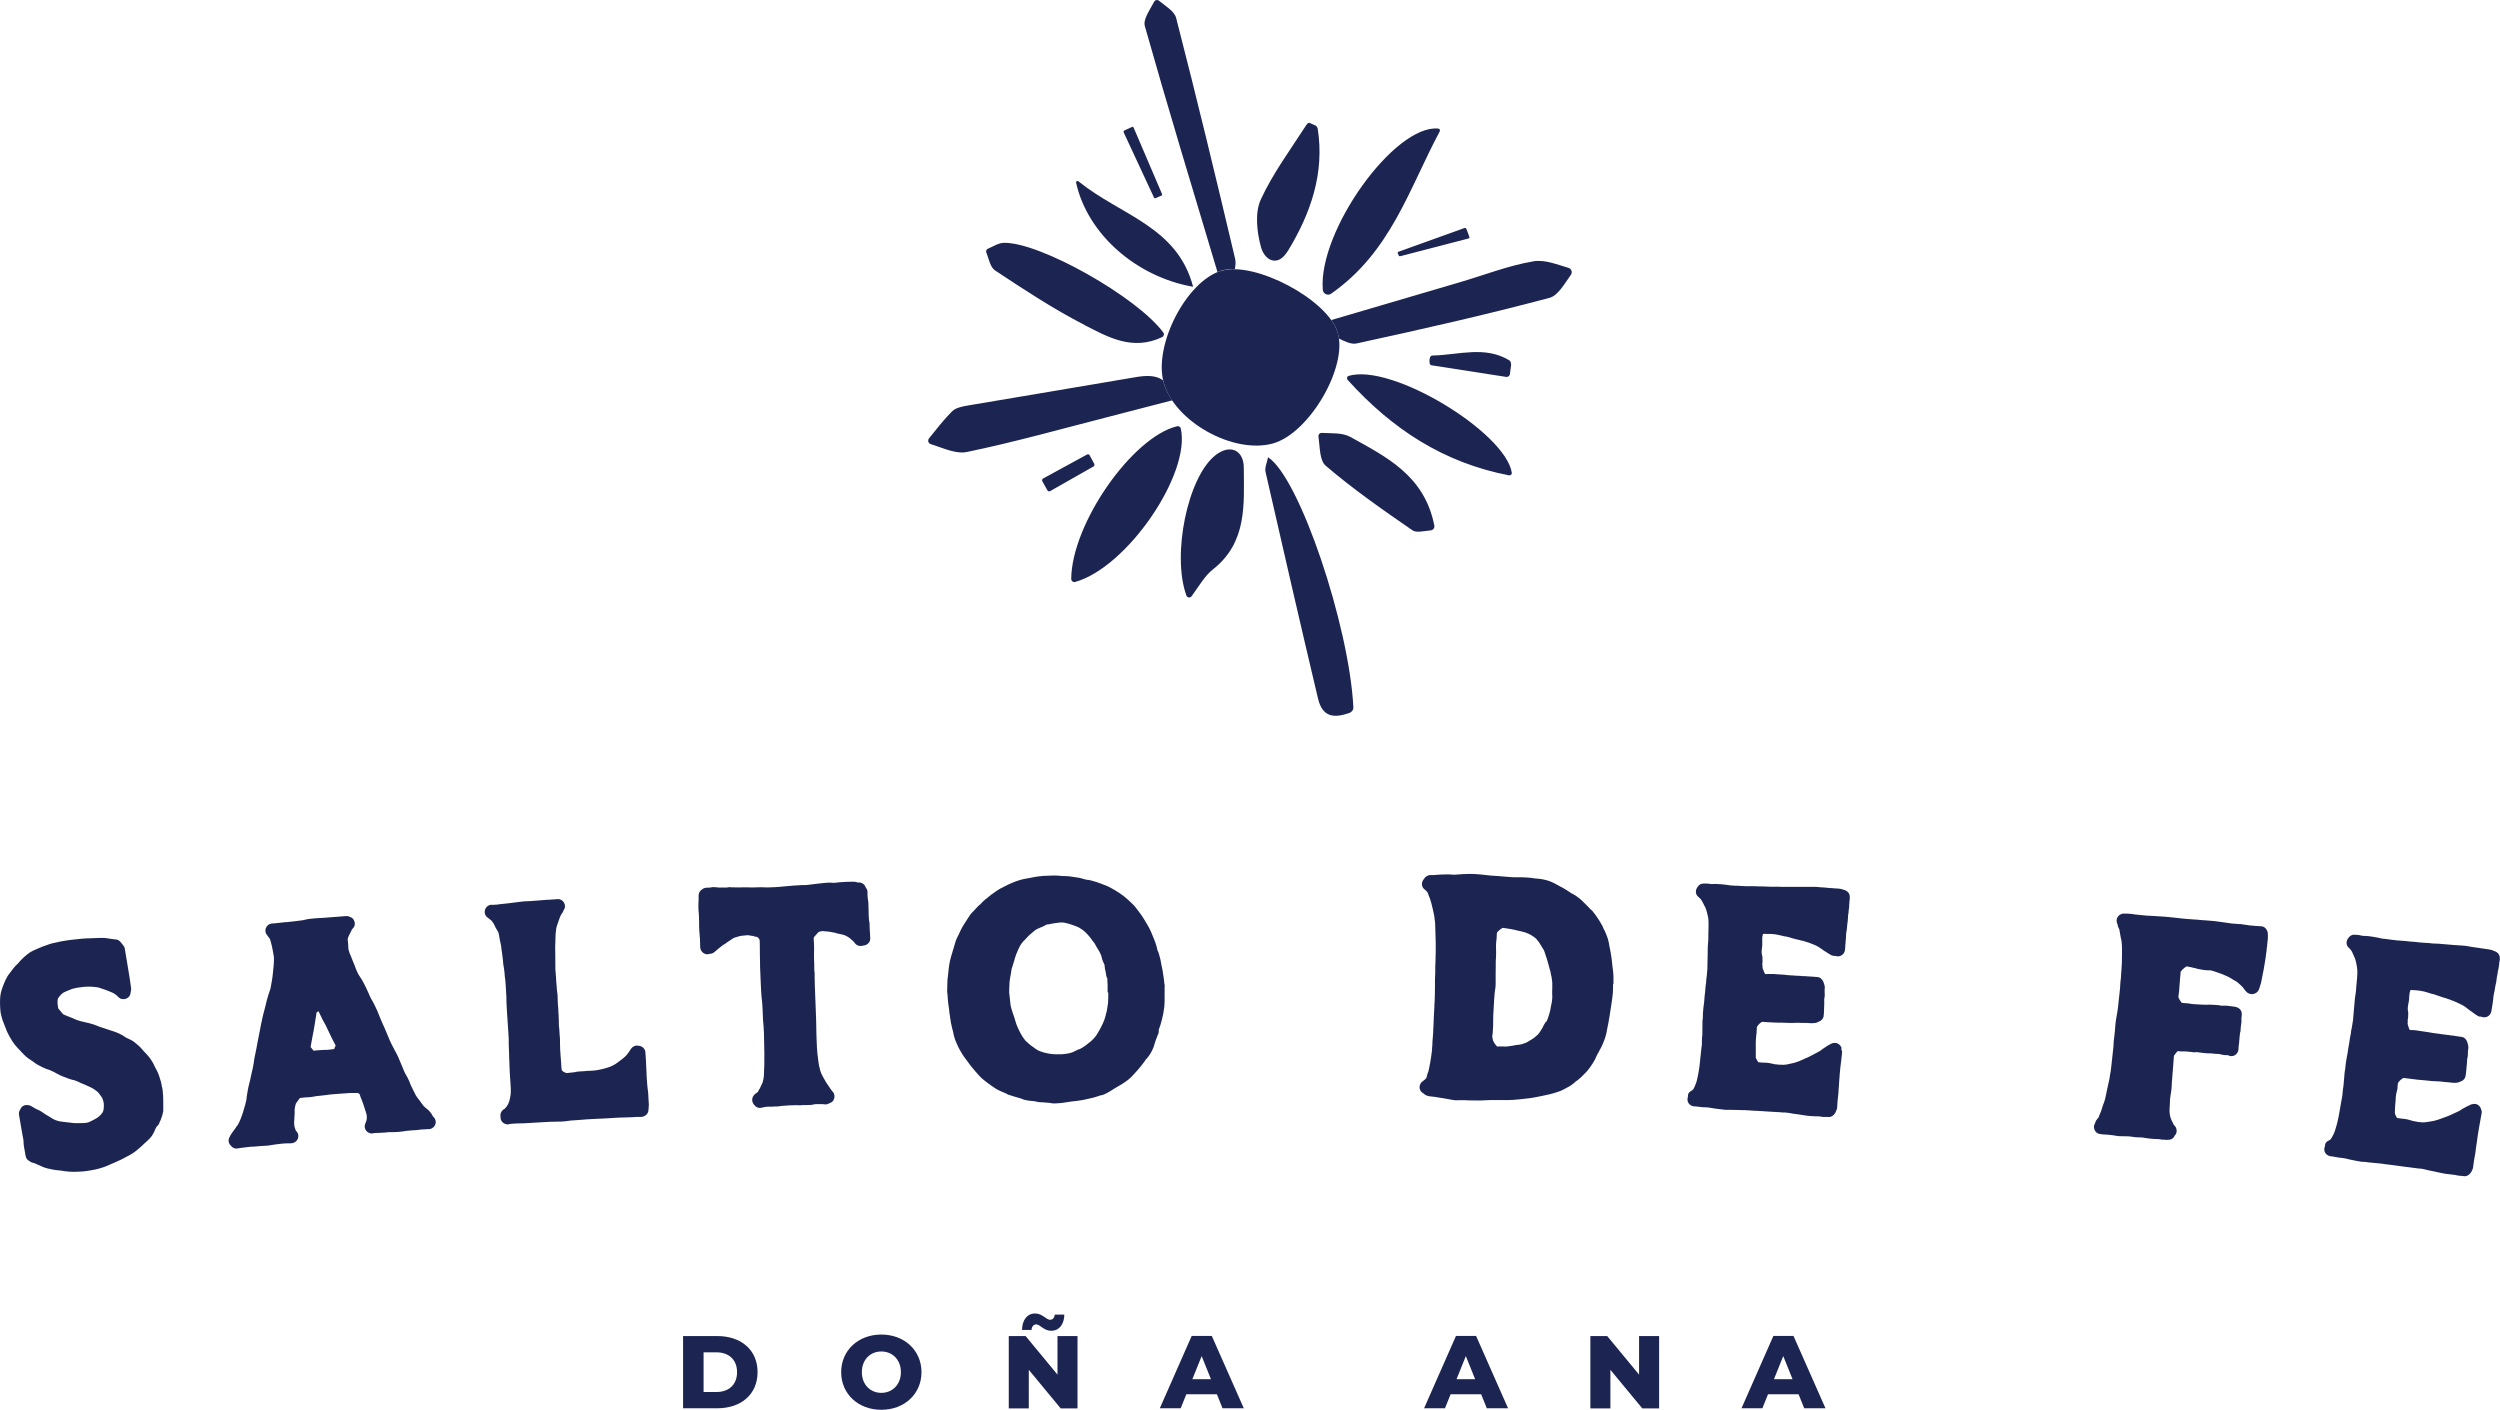 <?xml version="1.0" encoding="UTF-8"?><svg id="a" xmlns="http://www.w3.org/2000/svg" width="265.82" height="149.9" viewBox="0 0 265.82 149.9"><path d="M72.63,142.06h3.63c2.55,0,4.29,1.48,4.29,3.84s-1.75,3.84-4.29,3.84h-3.63v-7.69ZM76.18,148.01c1.31,0,2.19-.78,2.19-2.11s-.88-2.11-2.19-2.11h-1.37v4.22h1.37Z" style="fill:#1c2452; stroke-width:0px;"/><path d="M89.44,145.9c0-2.31,1.81-4,4.27-4s4.27,1.69,4.27,4-1.81,4-4.27,4-4.27-1.69-4.27-4ZM95.79,145.9c0-1.33-.91-2.2-2.08-2.2s-2.07.87-2.07,2.2.91,2.2,2.07,2.2,2.08-.87,2.08-2.2Z" style="fill:#1c2452; stroke-width:0px;"/><path d="M114.57,142.06v7.69h-1.79l-3.39-4.1v4.1h-2.13v-7.69h1.79l3.39,4.1v-4.1h2.13ZM109.69,141.41h-1.02c.02-1.07.55-1.75,1.39-1.75.78,0,1.19.67,1.58.67.3,0,.48-.21.51-.55h1.02c-.02,1.03-.55,1.72-1.4,1.72-.78,0-1.19-.68-1.58-.68-.3,0-.48.22-.51.58Z" style="fill:#1c2452; stroke-width:0px;"/><path d="M129.39,148.25h-3.25l-.6,1.49h-2.22l3.39-7.69h2.14l3.4,7.69h-2.26l-.6-1.49ZM128.76,146.65l-.99-2.46-.99,2.46h1.98Z" style="fill:#1c2452; stroke-width:0px;"/><path d="M157.49,148.25h-3.25l-.6,1.49h-2.22l3.39-7.69h2.14l3.4,7.69h-2.26l-.6-1.49ZM156.85,146.65l-.99-2.46-.99,2.46h1.98Z" style="fill:#1c2452; stroke-width:0px;"/><path d="M176.41,142.06v7.69h-1.79l-3.39-4.1v4.1h-2.13v-7.69h1.79l3.39,4.1v-4.1h2.13Z" style="fill:#1c2452; stroke-width:0px;"/><path d="M191.24,148.25h-3.25l-.6,1.49h-2.22l3.39-7.69h2.14l3.4,7.69h-2.26l-.6-1.49ZM190.6,146.65l-.99-2.46-.99,2.46h1.98Z" style="fill:#1c2452; stroke-width:0px;"/><path d="M17.19,115.43c.04.15.08.31.1.46.02.19.04.37.05.56.02.35.02.71.02,1.06,0,.03,0,.05,0,.08,0,.07,0,.13,0,.2,0,.1.01.24,0,.34-.01.08-.03.16-.05.24,0,.04-.02.07-.03.11,0,.02,0,.03-.01.05-.01.04-.02.09-.03.13,0-.03.01-.05.02-.08-.02.08-.05.15-.08.23-.02.04-.04.09-.05.13-.01.05-.03.11-.05.16-.02.04-.05.09-.07.13-.02.03-.03.06-.04.09-.04.18-.15.34-.3.45-.03.06-.07.13-.1.19,0,.02-.01.02-.02.04.02-.04.04-.08.06-.12-.03.05-.07.11-.09.16-.03.05-.05.11-.07.17-.04.12-.1.22-.16.33.02-.04.04-.08.06-.12-.03.06-.06.11-.09.17-.05.09-.09.17-.16.25-.06.07-.12.14-.18.21-.14.15-.29.28-.44.42-.1.09-.21.18-.3.28-.1.1-.21.2-.32.29-.13.1-.26.21-.38.32-.18.15-.39.28-.59.4-.17.1-.35.19-.52.28-.18.09-.35.19-.54.28-.33.16-.67.3-1.01.45-.18.08-.36.16-.53.23-.18.08-.37.13-.55.19-.2.06-.4.12-.61.16-.17.03-.35.07-.53.1-.27.05-.55.09-.83.11-.63.04-1.26.07-1.9-.03-.14-.02-.28-.05-.43-.07-.12-.01-.24-.02-.36-.03-.24-.02-.47-.07-.7-.12-.19-.04-.38-.08-.57-.14-.16-.05-.31-.12-.47-.19-.12-.05-.24-.1-.36-.16-.12-.05-.25-.12-.38-.16-.08-.02-.16-.03-.23-.06-.08-.03-.15-.08-.21-.13-.22-.1-.39-.29-.43-.54-.05-.28-.1-.55-.15-.83-.02-.13-.04-.26-.06-.39-.02-.14-.01-.28-.02-.41-.01-.17-.06-.35-.09-.52-.04-.25-.07-.37-.11-.62-.1-.54-.19-1.09-.28-1.63-.04-.21.03-.42.15-.59.02-.04.03-.09.06-.13.11-.16.31-.3.51-.31.17-.01.31,0,.47.05,0,0-.01,0-.02,0,.07.03.14.06.21.11.06.03.11.07.17.1,0,0-.02-.01-.03-.02.08.04.15.09.23.14.2.1.41.17.61.3.15.1.29.21.44.3.03.02.06.03.1.05-.03-.02-.06-.03-.09-.05,0,0,0,0,0,0,0,0,0,0-.01,0,.29.16.56.34.84.51.17.09.36.16.55.21.02,0,.05.01.07.02.31.06.63.08.94.12.2.03.39.05.59.07.19.02.38.01.57.01.03,0,.06,0,.1,0,.3,0,.64,0,.9-.08.14-.04.3-.13.44-.2.15-.07.31-.16.45-.24.16-.1.3-.22.43-.35.08-.09.15-.18.21-.27.03-.06.05-.13.08-.19.03-.13.04-.27.05-.4,0-.09,0-.19,0-.28,0,.02,0,.04,0,.06,0,0,0,0,0-.01,0,.04,0,.08,0,.11,0-.04,0-.09,0-.13,0-.1-.02-.2-.04-.29-.02-.09-.05-.2-.08-.28-.03-.08-.08-.18-.13-.25-.03-.05-.08-.09-.12-.15-.03-.04-.06-.08-.08-.13,0,0,0,.01.01.02-.06-.09-.14-.18-.22-.26-.18-.15-.37-.29-.58-.41-.05-.02-.1-.04-.15-.07-.08-.04-.17-.08-.25-.12-.08-.04-.17-.07-.25-.11-.06-.03-.12-.06-.18-.08-.11-.04-.21-.09-.32-.13-.26-.12-.51-.25-.78-.33-.05-.01-.1-.02-.15-.03-.33-.08-.64-.21-.96-.33-.29-.11-.57-.25-.84-.4-.06-.03-.13-.07-.19-.11-.16-.08-.32-.15-.49-.22-.1-.04-.21-.07-.31-.1-.14-.05-.27-.11-.41-.18.03.02.07.04.1.05-.2-.1-.39-.2-.59-.3-.17-.09-.32-.2-.47-.32-.12-.09-.25-.17-.38-.26-.06-.04-.11-.07-.17-.11-.09-.06-.16-.12-.24-.19-.35-.32-.66-.68-.99-1.03-.34-.36-.59-.79-.82-1.21-.15-.27-.29-.57-.39-.87-.08-.24-.19-.46-.27-.69-.07-.19-.12-.39-.17-.59-.03-.13-.07-.27-.08-.41-.03-.32-.05-.65-.05-.98,0-.33.02-.67.09-1,.06-.3.18-.57.28-.86.12-.33.28-.66.46-.96.07-.11.15-.21.23-.31.08-.09.14-.19.22-.29.1-.13.2-.27.31-.39.11-.12.24-.24.35-.35.09-.09.17-.2.26-.3.13-.14.27-.26.41-.39.18-.17.38-.33.59-.46.3-.19.64-.32.96-.46.12-.05.24-.11.36-.15.11-.04.22-.08.32-.11.08-.02.15-.06.22-.08.15-.06.31-.11.47-.15.18-.04.35-.07.53-.12-.03.01-.07.02-.1.03.21-.06.42-.1.64-.14.05,0,.11-.02.16-.03.24-.04.49-.07.73-.11.28-.04.56-.06.85-.09.59-.07,1.18-.09,1.78-.1-.04,0-.07,0-.11,0,.19,0,.38-.01.56-.02.17,0,.34,0,.51,0,.14,0,.27.04.4.05.3.04.59.1.89.12.29.02.49.31.61.47.08.11.25.27.28.45.16.96.24,1.45.4,2.41.1.62.21,1.24.28,1.86.02.13-.03.26-.04.36-.02.14-.04.33-.14.47-.12.17-.31.28-.52.31-.18.03-.43-.01-.57-.14-.09-.08-.18-.17-.27-.25-.11-.1-.24-.18-.37-.25.06.03.12.06.17.09-.07-.04-.15-.09-.22-.12-.1-.05-.22-.09-.33-.14-.13-.06-.27-.11-.41-.16-.14-.05-.28-.09-.42-.14-.1-.04-.21-.08-.31-.11-.41-.08-.84-.11-1.24-.1-.24,0-.49.04-.74.07-.25.03-.52.07-.76.14-.17.05-.33.12-.5.19-.17.07-.35.14-.5.22-.11.06-.22.16-.31.25-.1.11-.2.24-.29.37,0,.01,0,.02-.01.03-.01.05-.02.09-.03.14,0,.03-.01.07-.01.1,0,.08,0,.17,0,.26,0,.01,0,.03,0,.04.01.16.04.33.07.49,0,0,0,0,0,.01.08.1.17.19.25.3.08.1.16.2.24.29.03.02.06.05.1.07.13.06.27.11.4.17.16.07.33.13.49.19.16.07.32.15.48.21.15.05.3.1.45.14.2.05.4.08.6.14.11.03.23.05.34.08.15.04.29.08.44.13.18.06.35.14.53.21.37.13.75.24,1.12.37.15.05.3.11.46.15.14.04.28.11.42.16.2.08.38.18.57.29.11.07.21.14.32.21.31.15.64.28.9.49.15.12.3.24.44.37.12.11.24.23.35.36.06.07.12.15.19.22.22.24.46.47.65.73.12.17.24.35.34.53.07.13.13.28.2.41.17.3.33.61.44.94.07.21.14.42.2.64.04.14.05.28.09.42Z" style="fill:#1c2452; stroke-width:0px;"/><path d="M46.06,118.73c.23.2.34.54.22.84-.12.32-.45.52-.79.49-.02,0-.05,0-.07,0-.04,0-.09,0-.13.01-.04,0-.08,0-.12.01-.12,0-.25.01-.38.02-.09,0-.18.02-.26.03-.07,0-.14.02-.21.03-.22.02-.44.03-.67.04.02,0,.05,0,.07,0,0,0-.01,0-.02,0,0,0,0,0,0,0-.31.01-.63.06-.93.11-.31.05-.64.06-.95.07-.15,0-.31,0-.46,0-.07,0-.14.01-.21.02-.07,0-.14.02-.2.02-.18.01-.36.02-.54.03-.16,0-.33.02-.49.02-.04,0-.07,0-.11,0-.08.03-.17.05-.25.05-.2,0-.39-.07-.54-.2-.15-.14-.24-.34-.24-.54,0-.13.03-.25.08-.35,0,0,0,0,0,.01,0,0,0-.01,0-.02,0,0,0-.02.01-.03,0,0,0,0,0,0,0,0,0-.02.01-.03,0,0,0,.02-.01.03,0,0,0,0,0,0,0-.01.01-.03.02-.04,0-.02.02-.05.03-.07.04-.11.07-.23.08-.34.01-.1,0-.22,0-.31-.02-.13-.07-.28-.11-.41-.06-.18-.12-.36-.17-.54-.09-.29-.2-.58-.31-.86-.03-.06-.05-.12-.08-.19-.02-.06-.04-.13-.06-.19-.01-.04-.03-.07-.04-.11-.01-.01-.02-.02-.04-.03-.05-.03-.1-.06-.15-.09.02.01.04.03.07.04-.02-.01-.05-.04-.07-.04-.04,0-.12,0-.17.01-.12,0-.24,0-.36,0,.02,0,.04,0,.06,0-.22-.02-.45,0-.67.02-.28.03-.57.04-.85.06-.16.01-.32.03-.48.04-.16,0-.31.02-.46.04-.08.01-.17.02-.25.03-.13.01-.26.03-.38.05-.12.02-.24.03-.37.04-.14.01-.27.03-.41.05.07-.01.13-.03.2-.04-.28.05-.57.1-.86.14-.2.03-.41.02-.61.04-.18.02-.35.03-.53.06,0,0,0,0-.01,0-.05.06-.09.11-.13.17-.06.09-.13.17-.19.26-.04.06-.08.12-.12.18-.01.04-.02.07-.03.11,0-.03.02-.05.03-.08-.06.18-.1.37-.12.55-.01.15,0,.3,0,.45,0,.17-.01.34-.03.5-.02.27-.04.58,0,.84.03.15.08.3.14.45.02.03.04.06.06.09,0,0,0,0,0,0,.13.13.21.29.22.47.01.2-.05.4-.18.55-.09.11-.2.18-.33.23-.07.01-.13.03-.2.04-.05,0-.1,0-.14.01-.13.01-.25.01-.37,0,.03,0,.07,0,.1,0-.22,0-.44.02-.66.04-.23.02-.45.05-.67.08-.18.02-.35.05-.52.08-.18.04-.36.05-.54.06-.36.03-.72.03-1.09.08-.14.02-.28.01-.42.02-.16.01-.31.03-.46.05-.26.03-.53.06-.79.1,0,0-.02,0-.03,0-.2.06-.39.07-.59-.02-.12-.06-.21-.15-.29-.25-.16-.16-.26-.37-.23-.6.02-.17.09-.29.16-.43.06-.1.12-.21.19-.31.07-.1.15-.2.22-.3.06-.08.13-.16.18-.25.04-.07.08-.14.13-.19.03-.04.06-.07.09-.11.04-.07.07-.14.11-.21.08-.16.16-.33.22-.5.05-.15.12-.31.17-.46.06-.17.1-.35.16-.53.06-.17.1-.34.15-.51.01-.05.02-.1.03-.15.02-.09.05-.18.07-.27.03-.13.03-.28.05-.42.02-.15.05-.29.07-.43.05-.32.12-.64.2-.96.03-.12.06-.23.09-.35.06-.26.1-.52.17-.79.04-.16.07-.31.11-.47.04-.16.06-.33.09-.49.03-.15.04-.29.06-.44.06-.35.15-.69.21-1.04.06-.33.12-.67.19-1.01.07-.37.15-.74.22-1.11.07-.38.14-.76.23-1.13-.02.07-.03.13-.05.2.03-.14.07-.29.1-.43.03-.14.06-.29.1-.43,0,0,0,.02,0,.03.07-.3.16-.6.23-.9.03-.14.07-.29.1-.43-.02.07-.03.13-.05.2.07-.29.16-.57.24-.85.06-.2.14-.39.2-.59,0-.03.01-.06.02-.09.05-.24.08-.49.13-.73.06-.29.09-.59.12-.89.05-.5.11-1,.11-1.51,0-.12-.01-.25-.02-.37,0,.06,0,.11,0,.17,0-.14-.05-.27-.06-.4-.02-.14-.05-.28-.08-.42-.05-.24-.09-.47-.16-.7-.03-.1-.06-.21-.09-.31,0-.02,0-.03-.02-.05,0-.02-.02-.04-.03-.06-.05-.07-.1-.14-.16-.2-.02-.03-.03-.06-.05-.09-.14-.13-.23-.31-.24-.5-.01-.2.06-.4.19-.55.14-.16.33-.24.55-.26.06,0,.13-.01.19-.01.07,0,.14,0,.21-.02.06,0,.13-.02.2-.02.06,0,.12-.01.17-.02.1-.01.19-.02.29-.03.05,0,.1-.01.15-.02.08,0,.17-.01.25-.02.08,0,.17,0,.25-.02.19-.02.37-.04.56-.06.32-.03.64-.07.95-.12.03,0,.06-.01.09-.02.15-.03.31-.07.46-.1.13-.02.25-.04.38-.05.04,0,.08,0,.13-.01.07,0,.15-.01.22-.02.14-.01.27-.02.41-.03.18-.01.37-.02.55-.03.3-.02.6-.04.9-.07.27-.02.54-.03.8-.06.16-.02.32-.03.47-.04.13,0,.31-.03.43,0,.05.01.09.04.13.05.05.02.1.04.14.06,0,0,0,0,0,0,.05.02.1.04.15.08.31.25.4.77.11,1.07-.04.04-.08.08-.12.13-.05.09-.09.18-.13.27-.04.08-.08.17-.13.26-.05.09-.1.18-.13.29,0-.02.01-.05.02-.07-.02.05-.03.1-.05.14-.02.06-.04.13-.04.19,0,.15.04.34.05.51.01.13,0,.27.02.4,0,.08.01.16.03.23.02.08.05.17.08.25.05.13.09.26.15.37-.01-.02-.03-.04-.04-.07.05.09.09.17.12.27.03.09.07.17.1.26.07.16.14.32.2.48.11.29.21.59.36.87-.02-.04-.04-.08-.07-.12.05.1.1.2.16.3.12.2.26.38.37.58.14.24.27.49.39.74.1.21.19.42.29.63.09.19.16.39.26.57.03.05.06.1.09.16.05.08.09.16.14.24.13.24.24.49.36.74.17.34.28.71.44,1.06.08.17.15.34.22.51.06.13.12.26.18.39.14.32.27.64.4.95.12.28.22.56.37.83-.02-.04-.05-.09-.07-.13.09.16.17.33.26.5.25.45.49.9.68,1.39.1.26.22.51.32.76.08.2.15.4.25.58.08.15.18.3.26.46.06.12.13.25.18.38.06.15.11.31.18.45.06.13.13.26.19.39.03.05.05.09.07.14-.02-.04-.04-.07-.06-.11.11.2.21.41.31.61.05.09.11.18.17.26.08.11.17.21.25.32.14.2.28.4.44.59.06.06.13.12.2.18.08.08.18.13.26.21.11.11.22.23.31.35.03.04.05.08.07.12.05.07.09.14.12.21,0,0,0,0,0,0ZM33.65,111.69c.16-.01.33-.03.49-.04.14-.01.26-.02.4-.02.07,0,.14,0,.21,0,0,0,.02,0,.03,0,.18-.02.37-.03.55-.06.07,0,.13-.02.2-.03.02-.05.04-.11.06-.16.02-.05.04-.09.07-.14.01-.02.02-.04.03-.06-.02-.04-.03-.07-.05-.11-.03-.05-.05-.1-.08-.15-.06-.11-.12-.22-.18-.34-.04-.09-.08-.19-.13-.27,0,0,0,0,0,0-.22-.43-.41-.87-.62-1.3-.04-.07-.08-.14-.12-.21-.07-.13-.14-.25-.21-.38-.03-.06-.06-.11-.08-.17,0,0,0,0,0-.01,0,0,0,0,0,0-.06-.11-.11-.23-.17-.34-.01-.03-.03-.05-.04-.08-.05-.1-.09-.19-.14-.29-.03.01-.06.02-.09.04-.04.02-.1.05-.11.08-.02.03-.03.13-.04.19,0,.05-.01.1-.02.16-.04.29-.09.57-.14.86-.04.26-.08.52-.13.78-.05.27-.12.55-.16.82-.04.26-.1.51-.14.77,0,.03,0,.06-.01.1,0,0,0,.01.01.02.08.1.16.21.25.31.02.02.05.04.08.06,0,0,.02,0,.03,0,.05,0,.1-.01.15-.02.1-.01.2-.02.29-.03-.07,0-.13,0-.2.01Z" style="fill:#1c2452; stroke-width:0px;"/><path d="M68.97,117.63s0,.04,0,.06c0,0,0,.01,0,.02.01.09,0,.18-.02.27,0,.02,0,.04,0,.06-.03.43-.4.72-.81.72-.13,0-.28-.01-.41,0-.01,0-.03,0-.04,0-.68.06-1.37.05-2.06.08.03,0,.06,0,.09,0-.45.03-.9.06-1.36.08-.42.02-.84.03-1.26.06.04,0,.09,0,.13-.01-.28.02-.56.03-.84.05-.07,0-.14,0-.22.02-.05,0-.11,0-.17.01-.1,0-.21.02-.31.03.07,0,.14-.01.2-.02-.09,0-.18.02-.26.02-.18.02-.36.03-.55.04-.16,0-.32.02-.49.03.04,0,.08,0,.12,0-.04,0-.09,0-.13.01-.18.02-.36.05-.54.07-.14.01-.29.03-.43.03-.09,0-.19,0-.28,0-.15,0-.29,0-.44.01-.27.01-.54,0-.8.03-.46.03-.93.06-1.39.08-.33.02-.66.04-.99.06-.29.01-.59,0-.88.02-.09,0-.18.02-.27.02-.08,0-.16.02-.25.02-.02,0-.04,0-.06,0-.04.01-.07.03-.11.04-.2.04-.41,0-.58-.11-.15-.1-.3-.28-.33-.47-.01-.07-.01-.15-.01-.22-.07-.34.12-.7.44-.84.02-.03.04-.05.06-.08.02-.03.05-.06.08-.08,0-.01.02-.02.03-.04,0,.01-.01.02-.02.03,0,0,0,0,0,0,.03-.04.06-.08.09-.12.05-.08.1-.16.13-.24-.01.04-.03.08-.04.11.03-.09.05-.14.09-.21,0,.01-.01.02-.02.03.03-.05.05-.11.08-.17.06-.25.12-.48.15-.73,0-.08.01-.16.02-.23,0-.13,0-.26,0-.39,0-.19-.02-.37-.03-.56-.03-.39-.05-.79-.08-1.19-.03-.52-.03-1.05-.06-1.57-.01-.22-.02-.43-.02-.65,0-.27-.02-.54-.03-.81,0-.18,0-.37,0-.55,0-.17-.02-.34-.03-.5-.06-.91-.09-1.36-.15-2.27-.02-.35-.05-.71-.06-1.07,0-.21,0-.42-.01-.64-.01-.21-.02-.32-.03-.53-.02-.37-.04-.74-.07-1.1-.01-.13-.03-.26-.05-.39-.03-.15-.03-.3-.04-.45-.03-.33-.08-.65-.14-.98-.02-.15-.02-.31-.04-.46-.01-.17-.03-.33-.06-.5-.03-.19-.05-.38-.08-.56-.02-.16-.03-.32-.06-.48-.03-.18-.09-.36-.12-.55-.03-.17-.06-.34-.09-.51,0,.03.01.07.02.1-.02-.08-.03-.17-.05-.25-.01-.05-.02-.1-.03-.15,0,.01,0,.03,0,.04,0-.04-.02-.07-.03-.1-.08-.15-.18-.29-.26-.44-.07-.13-.13-.27-.2-.41-.04-.08-.1-.15-.15-.22-.03-.04-.06-.09-.09-.13,0,0,0,0,0,0,0,0,0,0,0,0,0,0,0,0,0,0-.16-.12-.31-.24-.47-.37-.33-.26-.35-.77-.07-1.08.14-.16.33-.24.53-.25.06,0,.12.01.17.02.04,0,.08-.02.11-.02.05,0,.11-.01.16-.01.03,0,.07,0,.11,0,.12-.01.24-.03.36-.05.22-.02.45-.04.67-.07.3-.04.59-.06.89-.11.33-.05.67-.09,1-.12.14-.01.28-.02.42-.02.14,0,.27,0,.41-.02.27-.03.53-.04.8-.06.29-.02.58-.06.87-.07.12,0,.25,0,.37-.02.1-.01.2-.02.3-.02.04,0,.09,0,.13,0,.06,0,.13-.03.19-.03.07,0,.14,0,.22.01.42.06.7.5.62.89-.02.11-.1.21-.13.28-.03.07-.06.17-.11.24-.06.08-.12.16-.17.25-.1.2-.18.42-.25.63-.07.21-.16.43-.22.65.02-.07.03-.13.05-.2-.02.09-.04.18-.06.26-.03.12-.05.25-.08.37.02-.07.03-.13.05-.2-.06.29-.07.59-.08.88,0,.17,0,.35-.01.52-.01.16-.02.32-.02.47.03.79,0,1.62.02,2.43,0,.07,0,.14.01.21,0-.04,0-.08,0-.12.02.25.04.5.06.76,0,.08,0,.16.01.23.01.25.04.5.06.75.01.19.02.38.05.56.02.15.05.3.05.45.01.24,0,.49.02.73,0,.2.04.41.05.61,0,.1,0,.2.01.3,0,.14.02.29.03.44,0,.03,0,.06,0,.09,0,.15.02.31.02.47,0,.11-.01.22,0,.32,0,.03,0,.07,0,.11,0-.02,0-.04,0-.07,0,.13.02.25.02.38,0-.07,0-.14,0-.2,0,.09.01.18.02.28,0-.03,0-.06,0-.09,0,.1.01.21.02.31,0,.06,0,.11,0,.17,0-.02,0-.03,0-.05,0-.03,0-.06,0-.09,0,.02,0,.03,0,.05.02.26.04.51.06.77,0-.02,0-.04,0-.06,0,.03,0,.06,0,.09,0,.04,0,.07,0,.11,0-.01,0-.03,0-.04.01.34,0,.69.02,1.02.02.46.07.93.1,1.4,0-.02,0-.05,0-.07,0,.13.01.27.02.4.01.17.02.42.07.52.02.04.09.08.14.12.08.05.17.1.26.13.04.01.09.02.13.03.3-.03.61-.08.91-.1-.05,0-.07,0-.11,0,.07,0,.14-.03.21-.04.13-.01.26-.03.38-.04.09,0,.18,0,.26-.01.15,0,.3-.03.45-.04-.01,0-.03,0-.05,0,.01,0,.02,0,.04,0,.06,0,.13,0,.19-.01-.02,0-.05,0-.07,0,.06,0,.11,0,.17,0,.06,0,.12,0,.17-.01.03,0,.06,0,.1,0-.03,0-.04,0-.07,0,.1,0,.19-.01.29-.02.26-.02.51-.07.77-.13.23-.05.45-.11.67-.18-.01,0-.02,0-.03.01.03-.01.06-.02.09-.03.09-.03.17-.06.26-.09.18-.07.35-.17.51-.26.04-.03.09-.06.13-.09.03-.02.07-.05.1-.07.17-.12.34-.25.5-.38.16-.12.31-.25.44-.39.04-.05.08-.11.13-.16.06-.08.13-.16.18-.25.05-.09.11-.16.16-.24.05-.08.11-.15.18-.21.11-.09.24-.16.38-.18.03,0,.07,0,.1-.01.04,0,.08.02.12.02.16,0,.35.05.49.16.15.11.28.31.29.5.04.65.1,1.3.11,1.95,0,0,0-.02,0-.03,0,.48.05.96.08,1.44.01.23.05.46.07.69.01.1.03.2.04.3.01.12.01.24.02.36,0,.28.04.57.05.85,0-.04,0-.08,0-.13,0,.12,0,.24,0,.36Z" style="fill:#1c2452; stroke-width:0px;"/><path d="M92.46,98.31c0,.14,0,.21.01.36.01.36.03.72.06,1.08.04.42-.34.78-.75.79,0,0,0,0,0,0-.3.1-.65.03-.86-.23-.07-.09-.14-.18-.22-.26-.01-.01-.02-.02-.04-.03-.09-.08-.17-.16-.26-.23-.1-.09-.21-.16-.33-.22-.06-.03-.11-.06-.17-.09-.13-.06-.28-.1-.42-.13-.15-.03-.31-.06-.46-.1-.09-.02-.18-.06-.27-.08-.07-.02-.15-.03-.23-.04-.11-.02-.21-.05-.32-.06-.14-.02-.28-.04-.42-.04-.1,0-.21-.03-.31-.03-.07,0-.15.02-.22.03,0,0,0,0,0,0-.07.02-.14.04-.21.07,0,0-.01,0-.02.01-.1.1-.19.21-.28.32-.07.08-.18.18-.2.25-.05.13,0,.42.01.63,0,.14,0,.22.01.36,0,.14,0,.29,0,.43,0,.32-.02.63,0,.95,0,.16.02.33.02.49,0,.17-.01.34,0,.5,0,.15.03.29.04.43.01.15,0,.3,0,.45,0,.29.01.59.02.88.06,1.46.08,2.19.14,3.65.02.54.01,1.08.03,1.62.03.87.05,1.75.19,2.61,0-.03-.01-.06-.02-.09.03.18.06.36.08.55,0,.05.02.11.03.16.06.3.13.59.25.87.05.1.1.2.15.3,0-.01-.01-.03-.02-.04.06.13.14.25.21.38.08.15.17.3.27.44.11.16.21.33.33.49.07.1.14.19.21.29,0,0,0,0,0,0,.15.11.24.35.24.53,0,.2-.07.4-.2.55-.09.1-.24.15-.34.2-.12.05-.27.13-.42.12-.04,0-.09,0-.14-.01-.05,0-.1-.01-.14-.02-.05,0-.11,0-.16,0-.04,0-.08,0-.12,0-.02,0-.04,0-.06,0-.09.01-.19,0-.27,0-.11,0-.24,0-.35.03-.08.01-.16.04-.24.05-.07,0-.14,0-.2.01-.1,0-.2,0-.3.01-.13,0-.26,0-.39,0-.07,0-.14,0-.2.02-.11.02-.24,0-.35-.01-.17,0-.35,0-.52.01-.08,0-.17,0-.25.01-.13,0-.26,0-.39.02-.22.02-.43.02-.65.05-.12.01-.24.03-.35.05-.09.01-.19,0-.28,0-.05,0-.1,0-.14.01-.05,0-.09.01-.14.01-.12,0-.24,0-.36,0-.17,0-.34.01-.5.05-.12.03-.26.06-.39.08-.18.04-.41-.06-.55-.17-.03-.02-.04-.06-.06-.08-.07-.05-.14-.12-.17-.19-.08-.16-.11-.2-.12-.38,0-.14.02-.27.09-.39.03-.06.08-.12.13-.18.02-.02.04-.04.06-.06.08-.07.16-.14.25-.2-.01.01-.03.02-.04.04.04-.03.08-.06.12-.08.03-.06.05-.13.08-.19.04-.08.11-.15.15-.24.04-.09.07-.18.12-.27.04-.08.09-.16.12-.24.04-.11.08-.24.1-.36.02-.12.05-.25.06-.37.02-.23.02-.49.03-.73,0-.17.02-.33.02-.5,0-.17,0-.34,0-.51.01-.46,0-.91-.01-1.37-.02-.49-.01-.99-.03-1.48-.01-.25-.02-.49-.04-.74-.02-.22-.05-.44-.06-.67-.02-.58-.04-1.16-.08-1.73-.01-.22-.05-.44-.07-.65-.02-.22-.04-.44-.05-.66-.02-.53-.03-.79-.06-1.32-.02-.41-.04-.82-.05-1.23-.01-.37,0-.75-.02-1.13-.01-.35,0-.7-.01-1.05-.01-.28.02-.68-.06-.83-.03-.05-.14-.13-.2-.2,0,0-.02,0-.03-.01.01,0,.02,0,.03,0,0,0,0,0,0,0,0,0-.02,0-.03-.01-.07-.02-.14-.03-.21-.03-.06,0-.13-.03-.19-.07-.07,0-.13,0-.2-.02-.06-.01-.13-.03-.2-.04-.06,0-.14-.01-.21-.02-.01,0-.02,0-.03,0-.09,0-.2.02-.3.03-.11,0-.22.02-.32.03-.14.02-.28.06-.41.1-.12.04-.25.07-.36.11-.08.03-.16.09-.24.14-.12.07-.22.16-.34.23-.07.04-.13.08-.2.13-.06.04-.11.09-.17.13-.11.06-.22.12-.32.2-.1.08-.21.18-.32.26.03-.03.06-.05.09-.08-.08.06-.16.13-.24.19.03-.02.06-.05.09-.07-.13.11-.26.23-.39.34-.16.14-.33.24-.55.24,0,0-.02,0-.02,0-.08.02-.15.05-.23.05-.43,0-.76-.34-.78-.76,0-.15-.01-.29-.01-.44,0-.55-.09-1.1-.1-1.65,0-.27,0-.54-.01-.81-.02-.24,0-.48-.03-.72-.02-.2-.04-.4-.04-.6,0-.13,0-.26,0-.39,0-.12.02-.25.02-.37,0-.13,0-.27,0-.4,0-.04,0-.06,0-.09,0-.21.08-.41.23-.56.06-.06.1-.09.15-.12.03-.02.06-.04.09-.06.14-.09.26-.1.42-.12,0,0,.02,0,.02,0,.06,0,.11,0,.16.02.02,0,.03-.02.05-.02.11-.02.19-.02.25-.03.05,0,.1-.01.14-.02.03,0,.06,0,.09,0,0,0,0,0,0,0,0,0,0,0,0,0,.06,0,.12,0,.18,0-.02,0-.04,0-.06,0,.13.02.27.02.4.04-.04,0-.08-.01-.12-.02.04,0,.08,0,.11.01-.01,0-.02,0-.04,0,.11.01.23.02.34.04-.07,0-.13-.02-.2-.03.12,0,.24,0,.36,0,.09,0,.19,0,.28,0,.07,0,.1,0,.17,0,.03,0,.06-.01.1-.02.12-.03.24-.03.36,0,.08,0,.17,0,.25,0,.34.02.69.01,1.03,0,.05,0,.1,0,.14,0,.1,0,.2-.01.31,0,.23.01.46.02.69.01.11,0,.21,0,.32-.01.14,0,.28-.01.42-.01.23,0,.47.02.71.02.27,0,.53-.01.8-.03.32-.01.64-.05.96-.08.62-.05,1.25-.12,1.87-.14.07,0,.14,0,.21,0,.14,0,.27,0,.41-.02.35-.03.7-.1,1.06-.13.33-.03.67-.08,1-.1.12,0,.23-.02.35-.01.08,0,.16.02.24.02.24.02.48-.04.73-.06.28-.02.56-.04.84-.05.06,0,.12,0,.18,0,.12,0,.23,0,.35-.01.15,0,.33,0,.48.06.04.01.07.02.11.03.02,0,.04,0,.06-.01.07,0,.14,0,.21.02.06.02.13.05.19.07.18.09.31.26.37.44,0,0,0,0,0,.01.11.13.19.28.19.46,0,.24,0,.5.03.73.02.12.06.26.06.39.01.38.02.56.03.94.01.32,0,.66.04.96.02.1.05.21.06.33,0,.09,0,.13,0,.22,0,0,0,0,0,0Z" style="fill:#1c2452; stroke-width:0px;"/><path d="M123.83,104.86c0,.08,0,.16,0,.24,0,.25,0,.5,0,.75,0,.25,0,.38,0,.63,0,.18-.01.36-.03.54,0,0,0,.01,0,.02,0,0,0,0,0,0,0,0,0,0,0,0,0,0,0,0,0,0-.03.26-.07.52-.12.79-.04.2-.09.4-.14.59-.09.37-.2.74-.34,1.09,0,0,0,0,0,0,0-.01.01-.02.01-.03h0s.01-.02.02-.04c0,.02-.02.04-.03.06,0,0,0,0,0,0,.02.13.02.26-.03.39-.08.16-.13.33-.2.5-.08.17-.13.35-.18.53,0-.04.02-.08.03-.11-.05.18-.1.35-.16.52-.05.13-.11.25-.17.38-.09.19-.19.37-.32.54-.08.1-.16.21-.24.31-.03.03-.06.05-.09.08-.05.08-.1.16-.15.23-.23.31-.47.61-.72.9-.12.14-.25.28-.38.42-.19.21-.39.42-.61.6-.21.17-.43.31-.66.46-.25.17-.53.3-.78.46-.27.17-.55.36-.84.51-.2.1-.42.21-.64.25-.02,0-.04,0-.07,0-.05.02-.1.04-.16.06-.17.06-.35.12-.53.17-.31.08-.62.15-.93.21-.28.06-.56.11-.85.14.02,0,.03,0,.05,0-.19.02-.39.04-.58.06-.13.01-.26.04-.39.06-.16.03-.32.05-.48.07,0,0,.02,0,.03,0-.11.01-.23.02-.34.04-.07.01-.16.02-.22.02-.09,0-.2.02-.31.02-.11,0-.23,0-.34,0-.13-.01-.26-.05-.38-.06-.09-.01-.19-.01-.29-.02-.11,0-.21-.03-.32-.03-.11,0-.22,0-.33-.01-.16,0-.32-.04-.47-.08-.08-.01-.16-.03-.23-.04-.17-.02-.34-.02-.51-.05-.14-.02-.28-.04-.41-.07-.12-.03-.23-.07-.34-.12-.24-.1-.49-.14-.73-.22-.19-.06-.38-.13-.57-.18-.1-.02-.19-.05-.27-.1-.02-.02-.04-.04-.06-.05-.02-.01-.05-.02-.07-.03-.09-.04-.17-.08-.26-.11-.08-.03-.16-.06-.24-.1-.27-.11-.53-.25-.77-.42-.21-.15-.42-.28-.62-.44-.06-.04-.13-.09-.19-.14,0,0,0,0,0,0-.03-.02-.06-.05-.09-.07-.05-.04-.1-.08-.15-.12-.19-.15-.37-.31-.53-.49-.12-.14-.25-.28-.37-.42-.14-.18-.29-.34-.44-.52-.16-.19-.29-.39-.43-.58-.03-.04-.06-.08-.09-.12-.14-.18-.28-.36-.4-.55-.08-.12-.15-.25-.22-.37-.1-.17-.2-.34-.28-.51-.08-.16-.15-.31-.21-.47-.09-.22-.18-.45-.24-.69-.04-.16-.06-.32-.1-.48-.06-.21-.12-.43-.16-.65-.02-.09-.05-.17-.06-.26-.02-.1-.03-.21-.04-.3,0-.06-.03-.13-.04-.2-.01-.08-.02-.17-.03-.25-.01-.09-.04-.19-.05-.28-.02-.15-.02-.31-.04-.45-.02-.15-.05-.31-.07-.46-.02-.15-.03-.3-.05-.45-.02-.24-.04-.47-.04-.71,0,.07,0,.14,0,.2,0-.06-.01-.13-.02-.19-.01-.1-.02-.19-.02-.28,0,0,0,0,0,0,0,0,0,0,0,0,0-.27.02-.54.02-.8,0,.07,0,.14,0,.2,0-.12,0-.23,0-.35,0,.04,0,.08,0,.12,0-.11,0-.21.01-.32,0-.06.02-.13.02-.19.01-.14.04-.27.05-.41.02-.32.07-.65.11-.97.08-.66.32-1.29.5-1.93.01-.04.02-.09.04-.13,0-.03.01-.05.02-.08,0-.04.02-.08.03-.11,0,.01,0,.02,0,.04,0-.02,0-.03.01-.04,0,0,0-.01,0-.02.01-.04.02-.08.03-.12,0,.03-.02.06-.02.09,0-.01,0-.03.01-.04,0,.02-.01.04-.02.06.05-.18.1-.34.17-.51.06-.15.14-.29.21-.43.08-.16.15-.32.22-.47.09-.19.19-.38.3-.56.18-.3.38-.58.56-.88-.01.02-.03.05-.04.07.08-.14.17-.26.26-.39.09-.12.2-.22.3-.32.11-.11.23-.24.33-.36.13-.16.28-.28.43-.41,0-.01.02-.02.03-.03.04-.04.09-.08.13-.13-.04.04-.09.07-.13.11.08-.07.15-.14.23-.21-.02.01-.03.03-.05.04.03-.03.06-.06.09-.09.07-.07.15-.14.23-.2.04-.03.09-.06.13-.09-.01,0-.02.01-.03.02.06-.05.12-.09.17-.14,0,0,0,0,0,0,.09-.07.18-.15.27-.22-.02.02-.05.04-.08.07.12-.1.24-.2.37-.28.1-.06.19-.14.28-.2.09-.06.17-.11.26-.17.15-.1.3-.17.46-.25-.03.02-.07.03-.1.05.24-.12.47-.25.71-.36.3-.14.62-.27.93-.38.28-.1.57-.17.86-.23-.03,0-.06.01-.1.02.04,0,.08-.01.12-.02,0,0,.02,0,.02,0,.02,0,.04,0,.06-.01,0,0-.02,0-.03,0,.14-.02.27-.05.41-.07.03,0,.06-.01.09-.02.12-.02.23-.05.35-.07-.05,0-.09.02-.14.03.07-.01.15-.03.22-.04-.04,0-.08.01-.12.02.12-.02.23-.04.35-.06.07-.01.15-.03.22-.04-.03,0-.06,0-.08.02.18-.03.36-.05.55-.06.19,0,.38-.01.57-.02.2,0,.4-.02.6-.02,0,0,0,0,0,0,.24,0,.48.02.72.04-.07,0-.13-.01-.2-.01.14,0,.28.03.41.03.07,0,.14,0,.21,0,.16,0,.32.01.48.03.17.02.34.05.52.08.19.04.39.04.58.09.18.04.35.09.53.15.08.02.16.03.24.05,0,0,0,0,.01,0,.03,0,.05,0,.08,0,.07.01.13.03.2.04.19.04.38.1.58.16.1.03.22.06.31.1.08.03.16.05.24.09.09.04.18.06.27.1.1.04.2.08.31.12.21.08.41.19.61.3.14.07.28.15.42.24.15.1.3.19.45.29.3.19.59.43.85.67.29.27.6.54.84.85.17.21.32.44.49.65.18.23.33.49.48.74.11.17.21.35.32.53.26.45.45.93.64,1.41.1.24.19.48.26.73.06.18.08.41.14.54.03.06.08.14.1.23.05.22.14.44.18.66.02.08.03.17.05.25.02.1.03.21.05.3,0,.04.03.09.04.14,0,0,0,0-.01,0,.01.06.03.12.04.19,0-.01,0-.02,0-.04.02.13.05.25.07.38,0-.03,0-.05-.01-.07.02.11.04.23.05.34,0,.04.01.09.02.13.01.09.02.17.04.26.02.13.05.27.06.4,0,.05,0,.11.01.16,0,.04,0,.08.02.13h0s0,0,0,0c0,0,0,0,0,0,.02.13.04.26.04.39ZM117.78,105.54s.01.05.02.08c-.02-.08-.03-.15-.03-.24,0-.08,0-.16,0-.24-.01-.12-.01-.26,0-.38,0-.13-.01-.27-.02-.4-.01-.11,0-.22-.01-.33-.06-.09-.1-.18-.11-.28,0-.05-.02-.09-.03-.14-.01-.06-.02-.12-.02-.18h0c-.04-.15-.07-.29-.1-.45-.03-.14-.01-.3-.05-.42-.02-.07-.08-.15-.11-.23-.04-.09-.08-.19-.11-.28,0,0,0,0,0,0,0,0,0,0,0,0-.04-.14-.07-.28-.11-.41-.02-.08-.05-.17-.08-.25.02.06.04.12.06.19-.06-.18-.16-.35-.25-.51-.09-.14-.18-.29-.26-.43-.06-.1-.11-.21-.17-.31-.06-.1-.15-.2-.23-.3-.08-.11-.16-.22-.24-.33-.16-.2-.33-.4-.51-.57-.21-.2-.45-.37-.7-.51-.17-.09-.36-.15-.54-.22-.21-.08-.43-.15-.65-.21-.06-.01-.12-.03-.18-.04-.01,0-.02,0-.03,0,.01,0,.02,0,.03,0-.03,0-.05-.01-.08-.02-.12-.02-.25-.05-.36-.05-.04,0-.09,0-.14,0,.03,0,.06,0,.1,0-.16,0-.33.03-.5.05-.16.02-.31.04-.47.07-.13.03-.26.06-.39.08-.08,0-.17.01-.23.03-.05.02-.1.06-.15.08-.12.06-.23.12-.35.18-.03.01-.06.01-.09.02-.05.03-.11.06-.16.08-.07.03-.15.06-.22.09.06-.03.12-.06.18-.09-.09.04-.18.09-.26.13-.12.07-.24.16-.34.25-.11.09-.22.19-.33.28-.07.06-.14.13-.21.19.02-.02.04-.03.05-.05-.15.14-.26.3-.41.44-.16.14-.31.31-.42.48-.09.13-.17.29-.24.44-.08.17-.16.35-.22.53.02-.05.04-.1.05-.15-.04.11-.08.21-.13.32-.01.05-.03.1-.05.15-.04.14-.09.27-.13.4.02-.06.04-.12.07-.19-.04.15-.09.3-.14.45.01-.03.02-.06.03-.09-.02.06-.04.13-.06.19,0,0,0,0,0,0-.05.14-.08.28-.13.42,0,.03-.02.06-.03.08,0,.02-.01.04-.02.06-.04.19-.06.38-.09.57-.04.26-.11.52-.13.79,0,.02,0,.03,0,.05,0,0,0,0,0,0,0,0,0,0,0,0,0,.07-.01.13-.02.2,0,.04,0,.09,0,.13,0,.15-.01.31-.02.46,0-.03,0-.05,0-.08-.02.3,0,.61.05.91.05.3.05.6.1.89.02.08.03.15.05.22,0-.02,0-.02,0-.04.03.13.06.25.09.38,0-.04-.02-.08-.02-.12.09.36.25.7.34,1.06.09.35.21.68.37,1,.08.15.15.29.22.44.15.28.32.55.53.8,0,0,.02.01.03.02.07.08.16.14.23.21.03.03.06.06.09.09.05.04.1.08.15.12,0,0-.02-.02-.03-.02.01,0,.02.02.03.03,0,0,.02.01.03.02-.05-.04-.1-.08-.15-.13.06.05.13.11.19.16.07.05.15.1.22.15.16.11.3.22.45.34-.05-.04-.1-.08-.15-.13.1.08.22.15.34.21.26.11.53.19.81.25.09.02.17.03.26.05.21.04.43.06.64.07.14,0,.27,0,.41,0,.1,0,.21,0,.31,0,.36-.03.76-.08,1.1-.2.2-.07.41-.2.62-.3.06-.03.13-.03.18-.05.03,0,.06-.03.09-.05.38-.2.73-.47,1.06-.75.05-.04.09-.08.14-.12.16-.15.31-.31.44-.49.05-.08.1-.15.15-.23,0,0,0-.01.01-.02t0,0c.14-.22.26-.44.38-.67.14-.26.26-.53.36-.8.04-.13.08-.26.12-.39.03-.1.05-.21.07-.31.02-.07.04-.14.06-.2.03-.14.05-.29.07-.44.02-.15.05-.29.07-.44,0,0,0,0,0,0,0,0,0,0,0,0,0-.02,0-.04,0-.06,0,.02,0,.04,0,.06,0-.19.01-.38.02-.58,0,0,0,.02,0,.03,0-.03,0-.06,0-.08,0,.02,0,.03,0,.05,0-.03,0-.07,0-.1,0-.08,0-.17.01-.25,0,.06,0,.11-.01.17,0-.05,0-.11,0-.16,0-.07,0-.15,0-.21Z" style="fill:#1c2452; stroke-width:0px;"/><path d="M171.51,104.64c0,.32,0,.64-.02.96-.04.45-.11.9-.18,1.35-.04.21-.07.43-.1.64-.03.19-.05.39-.09.59-.04.17-.06.35-.09.53-.03.18-.08.35-.11.53-.04.21-.08.43-.12.64-.05.22-.12.44-.2.66-.09.24-.18.48-.29.71-.12.24-.25.48-.38.71-.08.13-.15.26-.21.4-.05.11-.09.23-.15.33-.14.26-.31.52-.48.76.04-.05.07-.11.11-.16-.23.35-.48.66-.78.94-.12.12-.23.24-.35.35-.06.05-.13.09-.17.14-.06.06-.14.14-.24.19-.01,0-.02.01-.03.02-.03.02-.06.05-.09.07.02-.02.04-.03.06-.05,0,0,0,0-.01,0-.04.03-.08.06-.11.1-.07.06-.14.13-.22.19-.19.16-.41.29-.63.4-.16.08-.31.17-.47.25-.2.11-.43.17-.65.25.04-.01.08-.03.12-.04-.56.2-1.14.32-1.73.44-.29.06-.57.12-.86.17-.26.05-.52.07-.77.1-.46.05-.92.11-1.38.14-.36.02-.72.02-1.08.02-.61,0-1.23-.02-1.84.02-.61.04-1.21.02-1.82.01-.14,0-.28-.02-.43-.02-.15,0-.31,0-.46,0-.13,0-.27.01-.4.01-.14,0-.28-.01-.42-.04.02,0,.05,0,.07.01-.04,0-.07-.01-.11-.02-.03,0-.05,0-.08-.01.01,0,.02,0,.03,0-.04,0-.09-.01-.13-.02-.26-.04-.51-.1-.77-.14-.12-.02-.23-.04-.35-.05.06.01.13.02.19.03-.26-.04-.53-.09-.78-.13-.1-.01-.21-.01-.31-.03-.31-.03-.59-.08-.82-.3-.01-.01-.01-.03-.02-.04-.06-.03-.12-.06-.18-.11-.15-.14-.24-.33-.24-.53,0-.15.04-.29.11-.41,0,0,0,.01-.01.02.04-.06.08-.13.14-.18,0,0,0,0,0,0,.02-.02.05-.04.08-.06.02-.01.03-.02.04-.03.05-.04.1-.08.15-.12,0,0,0,0-.02.01.01,0,.03-.02.04-.03.01,0,.02-.02.04-.03.05-.04.09-.09.13-.13.01-.02.03-.05.04-.07.02-.07.03-.14.05-.21.03-.13.07-.25.12-.38,0,0,0,.01,0,.02,0,0,0,0,0,0-.01.04-.03.07-.04.11.02-.06.04-.12.06-.17.04-.14.07-.28.1-.42.03-.16.06-.33.09-.5,0,.02,0,.04,0,.06.02-.17.05-.34.07-.51,0,.03,0,.06,0,.09.03-.25.06-.5.1-.74,0-.05.01-.11.02-.16.02-.18.02-.37.04-.56,0,.03,0,.06,0,.09.02-.15,0-.29.02-.44,0-.18.02-.36.04-.54.02-.3.05-.61.05-.92,0-.16.02-.32.03-.48.01-.21.02-.42.02-.63.01-.37.05-.74.06-1.11,0-.26.02-.51.04-.77.01-.27.02-.54.02-.8,0-.21,0-.43.01-.64,0-.27-.01-.54,0-.81,0-.25.02-.49.03-.74,0-.21,0-.42,0-.63,0-.24.02-.49.03-.74,0-.22,0-.44.02-.66,0-.2,0-.41,0-.62,0-.17.01-.34,0-.51-.01-.35-.02-.69-.03-1.04,0-.32-.02-.65-.03-.97,0-.13-.02-.26-.04-.39-.02-.14-.03-.28-.05-.42-.02-.12-.05-.25-.07-.38,0,.02,0,.04.01.07-.07-.39-.18-.77-.27-1.15-.04-.18-.11-.35-.17-.52-.07-.18-.13-.35-.2-.53-.02-.04-.05-.08-.08-.12-.09-.1-.18-.19-.29-.27-.33-.27-.31-.79-.03-1.08,0,0,0,0,0,0,.14-.26.42-.43.74-.42.1,0,.21,0,.31,0,.48-.04.96-.07,1.45-.07.15,0,.3,0,.45.02.09.01.19.02.28.02.12,0,.25-.02.37-.03.41-.03.82-.06,1.24-.06.07,0,.14,0,.21,0,.32,0,.65.04.97.06.37.03.74.07,1.11.12.37.04.74.03,1.1.08.35.04.7.04,1.04.08.19.02.39.02.58.02.08,0,.15,0,.23,0,.13,0,.25,0,.38,0,.15,0,.3.01.45.02.16.01.32.02.48.04.14.02.27.05.41.06.15.01.3.03.45.04.25.03.5.07.74.14.17.05.35.09.51.17.21.09.43.19.63.31.13.07.26.15.39.21-.06-.03-.12-.06-.18-.09.33.16.64.34.95.54.13.08.26.18.39.26.15.09.31.15.45.25.27.19.54.39.77.63.2.21.41.4.61.61.06.06.11.13.16.18.07.06.18.13.25.22.19.24.38.48.54.74.05.09.11.17.17.25.05.07.09.15.13.22.08.14.16.26.23.41.03.07.06.14.09.22.06.1.11.2.16.3.06.13.11.26.16.39.05.14.1.28.15.41.06.17.08.34.12.51-.01-.05-.02-.11-.03-.17.03.15.06.3.08.45.09.43.17.87.23,1.31.02.17.03.35.06.52.02.11.02.22.04.32,0-.05-.02-.1-.03-.15.04.22.07.44.09.66.02.22.04.44.04.66,0,.11,0,.23,0,.34,0,.13,0,.26,0,.39ZM164.42,108.64s.02-.03.03-.05c.03-.06.05-.13.08-.19.03-.08.07-.16.09-.24.04-.15.09-.3.14-.45.03-.11.06-.23.09-.35,0,0,0,0,0,0,0,.02-.01.04-.02.06,0-.03.02-.06.02-.09.02-.08.03-.16.04-.24.01-.1.04-.19.06-.29,0,0,0,0,0,.01.02-.08.04-.16.05-.24,0-.09.01-.19.03-.28,0-.05.02-.11.02-.15,0-.03,0-.07,0-.11,0-.07,0-.14,0-.21,0-.03,0-.07-.01-.1,0-.13,0-.26,0-.38,0-.05.01-.11.01-.16,0-.04,0-.1,0-.14,0-.07,0-.14,0-.2,0-.11,0-.25,0-.36,0-.08-.02-.17-.03-.26-.01-.12-.03-.24-.05-.36-.02-.1-.05-.2-.07-.3-.01-.08-.02-.17-.04-.24-.01-.05-.04-.1-.05-.16-.03-.12-.06-.25-.1-.37-.02-.07-.04-.15-.06-.22-.02-.08-.05-.17-.07-.25,0,.02.01.04.02.07-.06-.22-.13-.43-.19-.64,0,.03.01.05.02.08-.02-.07-.05-.13-.07-.2-.04-.14-.08-.27-.12-.41.02.07.03.13.05.2-.04-.13-.08-.29-.14-.41-.03-.04-.06-.09-.09-.13-.05-.07-.09-.15-.13-.22-.02-.04-.04-.08-.07-.12-.02-.02-.04-.05-.05-.07-.05-.07-.09-.15-.13-.22-.05-.09-.13-.16-.2-.25-.04-.06-.08-.12-.13-.17-.07-.07-.15-.14-.24-.2-.11-.08-.22-.15-.34-.22-.19-.1-.38-.2-.58-.26-.06-.02-.12-.03-.18-.05,0,0,0,0,0,0,0,0,0,0,0,0-.05-.01-.1-.03-.15-.04-.02,0-.04-.01-.06-.02-.13-.03-.25-.05-.38-.08-.14-.03-.28-.06-.41-.1.01,0,.03,0,.04.01-.11-.03-.23-.05-.34-.07-.12-.02-.23-.04-.35-.06-.19-.02-.38-.06-.57-.08-.08.04-.16.08-.24.14-.12.09-.23.19-.33.3-.02.03-.04.07-.06.11,0,0,0,.01,0,.02-.01.19-.01.38-.03.56-.01.15-.04.31-.05.46-.03.33,0,.67,0,1,0,.34-.02.68-.04,1.02,0,.2,0,.4,0,.6,0,.28-.02.56-.01.84,0,.22,0,.44,0,.66,0,.2,0,.41-.02.62-.02.18-.05.35-.08.53-.03.25-.05.51-.06.76-.03.48-.05.97-.08,1.45-.01.21-.03.42-.02.63,0,.22,0,.45-.01.67,0,.21-.02.41-.03.62,0,.15-.03.3-.05.45,0,.04-.01.09-.01.13,0,.04.01.08.02.12.02.11.04.23.08.33.04.11.12.22.19.33.05.06.1.12.15.18.02.03.05.05.07.08.22,0,.45,0,.67,0,.09,0,.19.01.28.01.13,0,.27-.03.4-.05.14-.02.28-.03.41-.06.07-.02.15-.04.22-.05.08,0,.12-.01.2-.02.12-.02.25-.02.36-.05.07-.02.15-.04.23-.06-.04.01-.09.02-.13.03.2-.05.41-.13.6-.23.12-.07.23-.15.35-.22,0,0,0,0,0,0,0,0,0,0,0,0,0,0,.01,0,.02,0,0,0-.01,0-.02,0,.03-.02.06-.03.09-.05.11-.07.23-.14.32-.22.07-.06.14-.13.21-.19.04-.03.07-.05.11-.08.06-.07.12-.15.17-.22-.03.05-.06.1-.1.16.13-.22.28-.43.42-.65.03-.06.06-.13.09-.19.04-.07.07-.13.11-.2,0,0-.01.02-.01.02,0-.01.02-.02.02-.04.02-.03.04-.06.06-.09,0,0,0,0,0,0,.04-.07.07-.13.11-.2,0,0-.01.02-.02.02Z" style="fill:#1c2452; stroke-width:0px;"/><path d="M195.76,111.52c.07.12.11.26.1.4-.03.29-.05.58-.09.86-.04.24-.05.49-.09.73-.06.48-.08.97-.12,1.45-.02.34-.04.51-.06.85-.02.25-.02.5-.06.74-.04.3-.06.6-.08.9,0,.1-.02.2-.02.3,0,.01,0,.02,0,.03,0,.1-.07.22-.09.31-.1.31-.4.7-.81.68-.12,0-.23-.02-.35-.01.03,0,.05,0,.08,0-.12,0-.23,0-.35,0-.08,0-.16-.02-.24-.04-.11-.02-.23-.03-.34-.02.01,0,.03,0,.05,0-.07,0-.15,0-.22,0-.08,0-.16-.01-.25-.02-.14,0-.28,0-.42-.02-.18-.01-.37-.05-.55-.07-.23-.03-.46-.08-.7-.11-.31-.04-.61-.07-.92-.14.05.01.1.02.15.03-.08-.02-.17-.03-.25-.05.07.01.13.03.2.04-.17-.03-.35-.06-.52-.07-.06,0-.14,0-.2,0-.09,0-.18,0-.26-.02.02,0,.04,0,.06.01-.03,0-.07-.01-.1-.02-.08,0-.17-.01-.25-.01-.29-.02-.57-.03-.86-.05-.11,0-.22-.02-.33-.02-.14,0-.28-.02-.42-.03-.22-.02-.45-.03-.67-.04-.25,0-.5-.02-.74-.04-.16-.01-.33-.02-.5-.03-.28-.01-.57,0-.86-.02-.17,0-.33,0-.5-.01-.05,0-.1,0-.14,0-.07,0-.14-.01-.2-.01-.13,0-.27.02-.41,0-.12-.01-.24-.03-.36-.04-.19-.02-.38-.05-.56-.07-.39-.03-.77-.16-1.16-.15.02,0,.04,0,.05,0-.1,0-.21,0-.31-.01-.1,0-.21-.03-.31-.03-.07,0-.15-.02-.22-.03-.04,0-.08-.01-.12-.01-.04,0-.07,0-.11-.02-.28.03-.55-.06-.74-.28-.17-.2-.2-.48-.12-.72,0-.14.01-.28.09-.42.09-.15.32-.26.42-.33.1-.08.21-.36.29-.54.07-.16.12-.34.17-.52.03-.13.05-.26.08-.38.02-.1.05-.19.06-.29.02-.1.03-.2.05-.3.03-.21.06-.43.1-.64-.01.07-.02.13-.03.2.05-.44.09-.89.14-1.33.04-.32.06-.64.11-.96,0,.02,0,.04,0,.06.02-.12.01-.24.01-.36,0-.14,0-.28.01-.41,0-.13.03-.25.04-.38,0-.12,0-.24,0-.36,0-.23,0-.46.01-.68,0-.12,0-.25,0-.38,0-.12.02-.23.04-.35.02-.12,0-.25.01-.37,0-.12,0-.23.02-.35.02-.3.05-.61.1-.91.03-.2.03-.41.05-.61.03-.24.05-.49.08-.73,0,.03,0,.06-.01.09.02-.16.02-.32.04-.47.02-.15.04-.31.06-.45.01-.11,0-.22.02-.33.01-.09.03-.19.04-.28.03-.18.03-.37.05-.55.03-.2.03-.4.03-.6,0-.5.02-.99.03-1.49,0-.32,0-.65.04-.97.04-.3.02-.61.03-.91,0-.54.05-1.08,0-1.62,0,0,0-.02,0-.03-.03-.23-.1-.45-.15-.68-.04-.16-.1-.33-.16-.5-.04-.08-.09-.16-.13-.24-.04-.09-.08-.18-.13-.27-.07-.11-.13-.25-.2-.35-.09-.11-.22-.22-.34-.33-.3-.27-.27-.74-.02-1.03,0,0,0,0,0-.01,0,0,.01-.01.02-.02,0,0,0-.01.01-.02,0,0,0,0,0,0,.11-.14.28-.27.46-.28.23-.02.44-.03.67,0,.12.02.24.04.36.04,0,0,0,0-.01,0,0,0,.01,0,.02,0,0,0,0,0,0,0,.03,0,.06,0,.1,0-.02,0-.05,0-.07,0,0,0-.02,0-.03,0,0,0,0,0,0,0,0,0,.01,0,.02,0,.21-.01.42-.02.63,0,.29.02.58.04.86.08.27.04.55.09.82.09.08,0,.17,0,.25.01.04,0,.09,0,.13,0,.15,0,.31.01.46.03.28.02.56.02.84.02.17,0,.34,0,.52,0,.15,0,.31.02.46.02.35,0,.71,0,1.06.03.31.02.62-.01.93,0,.14,0,.28.01.42.02h0s.09,0,.14,0c-.03,0-.05,0-.08,0,.08,0,.16,0,.24,0,.06,0,.13,0,.19,0-.05,0-.1,0-.15,0,.02,0,.04,0,.06,0-.01,0-.02,0-.03,0,.18,0,.35,0,.53,0-.05,0-.1,0-.15,0,.09,0,.19,0,.28,0-.06,0-.12,0-.18,0,.13,0,.26,0,.4,0-.03,0-.06,0-.09,0,.21,0,.42,0,.63,0h-.09c.07,0,.14,0,.21,0-.07,0-.14,0-.21,0,.15,0,.3,0,.45,0-.07,0-.14,0-.21,0,.4-.01.81,0,1.21,0,.14,0,.29,0,.43,0,.03,0,.07,0,.1,0,.17.02.35.03.53.05.07,0,.14,0,.21.01.08,0,.16,0,.23.02.15.02.3.02.46.04.05,0,.1,0,.16.01.07,0,.14,0,.21.02.07,0,.13.01.2.01.06,0,.13,0,.19.01.04,0,.07,0,.11.01,0,0,0,0,0,0,0,0,.02,0,.02,0,.06,0,.12.01.18.02.1.01.2.04.3.07.02,0,.03.02.04.02.12.02.18.04.33.12.22.11.35.32.38.55,0,0,0,.02,0,.03.02.16.01.23,0,.34,0,.05-.01.12-.03.17,0,.04,0,.08,0,.12,0,.13-.02.26-.03.38,0,.04,0,.09,0,.14,0,.09-.03.18-.04.27-.01.07-.01.15-.02.23,0,.1-.02.2-.04.3,0,.05-.01.09-.02.14,0,.07,0,.14,0,.21,0,.08-.02.17-.03.24,0,.04,0,.09,0,.14,0,.05-.02.11-.03.16-.02.12-.02.25-.04.37-.01.07-.01.15-.02.22,0,.09-.02.18-.04.27,0,.05-.01.09-.02.14,0-.02,0-.03,0-.05-.05.34-.02.69-.08,1.03,0,.05,0,.1,0,.14,0,.08-.02.16-.03.23,0,.05,0,.1,0,.15-.01.11-.02.21-.03.32-.02.42-.36.75-.79.74-.07,0-.14-.03-.2-.05-.14.01-.27,0-.41-.05-.22-.1-.43-.24-.63-.38-.07-.04-.14-.08-.2-.12-.07-.04-.14-.09-.2-.14.04.03.08.05.13.08-.18-.11-.35-.24-.53-.35-.13-.08-.27-.15-.41-.21-.17-.07-.35-.15-.53-.21.02,0,.05.01.07.02-.16-.05-.32-.1-.48-.15-.09-.03-.19-.06-.28-.09-.05-.01-.11-.02-.17-.03-.08-.02-.17-.05-.25-.07-.1-.03-.21-.04-.32-.07-.15-.04-.3-.07-.45-.12-.07-.02-.15-.04-.22-.07.02,0,.05.01.07.02-.07-.02-.13-.04-.2-.06-.03,0-.06-.01-.1-.02-.08-.01-.15-.04-.23-.06-.01,0-.02,0-.03,0,0,0,0,.01,0,.02-.11-.03-.22-.06-.32-.08-.2-.04-.4-.1-.59-.13-.47-.08-.96-.08-1.45-.07,0,.03-.02.06-.02.09-.02.08-.05.17-.06.25,0,.06,0,.15,0,.22,0,.07,0,.14,0,.22,0,.15,0,.3,0,.46-.01.17-.05.34-.06.51,0,.09,0,.2,0,.29,0,.06.02.13.03.2.04.1.06.21.05.33,0,.01,0,.03,0,.04.02.22.02.43-.02.65,0,0,0,0,0,.01.03.09.03.19.03.29,0,.02,0,.04,0,.07.02.05.04.09.06.14.03.07.05.15.08.22.03.1.09.19.14.28,0,0,0,0,0,0,.06,0,.12,0,.17,0,.02,0,.04,0,.05,0,.03,0,.07,0,.1-.01.14,0,.26,0,.39,0-.02,0-.04,0-.07,0,.06,0,.11,0,.17,0,.02,0,.05,0,.08,0,.11.01.21.02.32.03.12.01.24.02.35.02.16,0,.32.02.47.03.25.03.5.07.76.07.09,0,.19,0,.28.02.11,0,.22.02.33.02-.05,0-.09,0-.14,0,.08,0,.17,0,.25,0-.03,0-.07,0-.1,0,.1,0,.2,0,.3.01.08,0,.17.02.25.03.04,0,.08,0,.12,0,.05,0,.1,0,.14,0,.07,0,.14.02.21.02,0,0,0,0-.01,0,.18,0,.35.01.53.03.21.02.42.03.64.05.37.04.6.43.67.71.03.13.11.32.07.49,0,0,0,.01,0,.02,0,0,0,.02,0,.03,0,.04,0,.09-.01.13,0,.04,0,.08,0,.13,0-.05.01-.11.01-.16,0,.09-.01.18-.02.27,0-.08.01-.12.02-.2,0,.11-.01.21-.02.32,0-.07.01-.14.02-.2,0,.04,0,.08,0,.12,0,.05,0,.09,0,.13,0-.02,0-.04,0-.06,0,.04,0,.08,0,.12,0,.06,0,.12,0,.18,0,0,0-.02,0-.03,0,0,0,.02,0,.03,0,.06,0,.11-.02.17,0-.05,0-.11.01-.16,0,.05-.01.09-.02.14,0,.06-.02.12-.02.17,0,.03,0,.06,0,.1,0,.17,0,.33,0,.5,0,.14-.01.29-.02.42,0,.02,0,.04,0,.07,0,.08,0,.15-.01.22,0,0,0-.01,0-.02,0,0,0,.02,0,.03,0,.03,0,.07,0,.1,0,.04,0,.09-.01.13,0,0,0,0,0,0,0,.1-.01.2-.03.3-.06.26-.26.45-.51.54-.11.07-.24.12-.38.14-.29.04-.59.03-.88,0-.07,0-.14,0-.21,0-.08,0-.15,0-.23,0-.15-.01-.31-.01-.47-.02-.27,0-.55.02-.82.02-.3,0-.6-.01-.9-.03-.1,0-.21,0-.31,0-.15,0-.29,0-.44-.01-.19-.01-.38-.02-.58-.03-.19,0-.39-.01-.58-.03.03,0,.07,0,.1,0-.09,0-.18-.01-.26-.02.04,0,.07,0,.11,0-.04,0-.09,0-.13,0-.02,0-.04,0-.05,0-.03.02-.07.04-.11.06-.11.08-.2.17-.28.26-.07.07-.12.16-.17.25,0,.03,0,.06,0,.08,0,.04,0,.09,0,.13,0-.02,0-.05,0-.07,0,.08,0,.15-.02.23,0,.03,0,.05,0,.08,0-.03,0-.06,0-.09,0,.05,0,.09,0,.14,0,.02,0,.03,0,.05,0,0,0-.01,0-.02,0,0,0,.01,0,.02,0,.09-.01.18-.04.27,0,.04,0,.07,0,.11,0,.03-.02.07-.02.1,0,.04,0,.09,0,.14,0,.02-.01.04-.01.05-.01.1-.02.22-.02.33,0,.04,0,.08,0,.12,0-.01,0-.03,0-.05,0,.02,0,.03,0,.05,0,.17,0,.34,0,.5,0,.17,0,.35,0,.52,0,.05,0,.1,0,.14,0,.08,0,.17,0,.25,0,.05,0,.12,0,.16,0,.03.02.06.04.09.05.1.1.21.16.3.02.03.06.06.09.1.01,0,.02,0,.04,0,.16.01.32.04.48.04,0,0,0,0,0,0,0,0,0,0,.01,0,0,0,0,0,0,0,0,0,0,0,0,0,.19,0,.38,0,.57.04.21.03.41.08.61.13.01,0,.02,0,.04,0,.02,0,.03,0,.05.01.01,0,.03,0,.04,0,.05,0,.1,0,.15.02.06,0,.12.01.18.01-.03,0-.06,0-.09,0,.19,0,.39.02.58.02.2,0,.4-.04.6-.09.21-.05.44-.09.64-.15.29-.08.58-.21.86-.34.3-.14.6-.25.89-.42-.04.02-.08.05-.12.07.23-.13.46-.24.69-.37.1-.06.21-.11.31-.17.1-.06.2-.15.31-.23.13-.09.27-.18.4-.26-.02.01-.04.02-.06.03.02-.01.05-.03.07-.04.02-.01.04-.03.06-.04.03-.02.07-.04.1-.06,0,0,.01,0,.02-.01,0,0-.01,0-.02.01,0,0,.01,0,.02-.01,0,0,.02-.01.03-.02.03-.01.05-.03.08-.04.03-.02.06-.04.09-.05.01,0,.03-.01.04-.02,0,0-.01,0-.01,0,0,0,.01,0,.02-.01.02-.01.04-.02.06-.03,0,0-.01,0-.02.01.01,0,.02-.01.04-.02.02,0,.03-.01.05-.02h0s0,0,0,0c.05-.02.11-.04.19-.05.06-.01.11-.01.17,0,.32.02.6.28.68.59Z" style="fill:#1c2452; stroke-width:0px;"/><path d="M240.95,101.36c0,.17-.03.34-.06.52l-.08.5c-.04.26-.09.51-.13.77-.05.29-.13.57-.17.86-.02.14-.05.28-.08.42-.03.13-.07.26-.11.38-.02.05-.03.1-.05.15-.06.22-.16.47-.37.6-.17.1-.19.11-.38.14-.12.02-.31-.02-.42-.07-.07-.03-.14-.08-.2-.13-.1-.09-.18-.19-.26-.3-.04-.07-.09-.13-.14-.19,0,0,0,0,0,0,0,0,0,0,0,0,.03.03.06.06.09.09-.05-.05-.1-.11-.15-.16-.03-.03-.05-.06-.08-.08.02.02.04.05.06.07-.03-.03-.06-.06-.09-.1,0,0,0,0-.01-.01,0,0,0,0,0,0,0,0,0,0-.01-.01-.14-.12-.27-.26-.41-.37-.13-.1-.3-.18-.45-.27-.17-.1-.34-.23-.53-.31.06.03.13.06.19.08-.18-.07-.34-.15-.52-.23t0,0c-.07-.03-.14-.06-.21-.09-.01,0-.03-.01-.04-.02-.23-.09-.47-.17-.7-.25-.2-.06-.39-.14-.59-.18-.01,0-.02,0-.03,0-.1-.01-.2,0-.3,0-.14,0-.27-.02-.41-.04.03,0,.07,0,.1.01-.03,0-.05,0-.08-.01,0,0,0,0,0,0,0,0-.02,0-.02,0-.04,0-.08-.01-.12-.02,0,0,0,0,0,0-.01,0-.02,0-.04,0,0,0,.01,0,.02,0-.15-.02-.29-.05-.44-.08-.16-.04-.31-.08-.47-.12-.23-.06-.47-.11-.71-.15-.02,0-.05,0-.08,0-.14.09-.27.19-.39.31,0,0,.02-.02.03-.03-.02.02-.04.04-.06.06-.07.07-.13.14-.19.22,0,.03,0,.06,0,.09,0,.14-.03.28-.04.42-.02.25-.05.51-.06.76-.01.27-.05.53-.06.79-.01.22-.09.49-.07.65.02.12.14.29.22.42.04.06.08.12.13.18,0,0,0,0,0,0,.15.02.3.03.45.04.08,0,.16.01.24.02.08,0,.16.02.24.03-.01,0-.03,0-.04,0,.3.06.62.06.92.08.29.02.6.04.89.03.17,0,.34-.02.51,0,.11,0,.23.02.34.02.08,0,.16.01.24.02.03,0,.06,0,.09,0,.13.02.25.04.37.07,0,0,.01,0,.02,0,.02,0,.04,0,.06-.01.08,0,.16,0,.24,0,.12,0,.23,0,.35.02.12.01.18.02.3.04.09.01.18.02.26.03.05,0,.1.01.15.02.03,0,.05.02.08.03,0,0,0,0,0,0,.01,0,.03,0,.04,0,.2.04.38.15.5.32.13.18.14.36.13.57-.01.16-.05.34-.04.47,0,.06.02.14.01.2-.02.13-.02.27-.05.4-.02.08-.02.17-.03.26,0,.03,0,.05,0,.08,0-.02,0-.05,0-.07,0,0,0,0,0,.01,0,.08-.01.16-.02.24,0,.04,0,.09,0,.14,0,0,0,.01,0,.02-.01,0-.02,0-.03,0-.01.07-.02.13-.03.2,0-.04.01-.07.02-.11-.02.09-.03.18-.05.28.01-.06.02-.12.04-.18,0,.02,0,.04-.01.06-.01.08-.03.15-.04.23,0-.04.02-.08.02-.12,0,.02,0,.05-.01.07-.01.11-.02.23-.03.35,0,.06-.01.13-.02.19,0,.08,0,.17-.02.25-.02.19-.06.38-.06.57,0,.01,0,.03,0,.05,0,0,0,.01,0,.02,0,0,0,0,0-.01-.01.2-.1.4-.26.55,0,0,0,0,0,0-.19.18-.51.24-.75.14-.04-.02-.08-.04-.12-.06-.03,0-.07,0-.1,0-.06,0-.13,0-.19,0-.17,0-.3-.05-.46-.08-.03,0-.05-.02-.08-.02-.06-.01-.14-.02-.2-.03-.13,0-.29,0-.43-.02-.08,0-.16-.03-.23-.03-.09,0-.19,0-.28-.01,0,0,0,0,.01,0-.03,0-.07,0-.1,0,0,0,0,0,0,0-.03,0-.07,0-.1,0t0,0c-.2-.01-.41-.04-.61-.06-.07,0-.14-.02-.21-.03-.08-.01-.16-.03-.23-.03-.1,0-.21-.01-.31-.01,0,.01,0,.02,0,.04-.05,0-.1-.02-.15-.03-.15-.03-.31-.03-.46-.05-.07,0-.14-.02-.21-.02-.04,0-.08,0-.13-.01-.04,0-.08-.01-.12-.01-.16,0-.32.02-.48,0-.09-.01-.18-.02-.27-.03-.09.1-.17.19-.25.3-.05.06-.09.12-.13.18,0,.04-.01.09-.02.13-.04.47-.06.96-.11,1.43-.03.3-.05.6-.07.9-.03.29-.05.58-.05.88,0-.07,0-.14,0-.2,0,.22-.02.41-.05.63-.02.15-.04.3-.07.45-.04.24-.06.48-.07.72,0,.03,0,.06,0,.09,0,.16-.01.31-.02.47,0-.05,0-.11,0-.16,0,.18-.02.36-.02.53,0,.18.03.37.06.54.01.05.03.1.04.15.05.15.1.31.18.45-.01-.02-.03-.05-.04-.08.05.09.1.17.14.27.02.04.04.08.05.12.04.06.09.11.13.16.06.06.11.13.14.22.08.19.08.41,0,.59-.04.09-.1.17-.17.24-.01.02-.02.05-.03.08-.1.16-.3.32-.49.33-.12,0-.26.03-.38.02-.06,0-.11-.02-.17-.02-.06,0-.12,0-.18,0-.08,0-.17-.02-.25-.04-.23-.04-.49-.02-.73-.04-.31-.02-.62-.06-.92-.11-.04,0-.07-.02-.11-.02-.27-.05-.57-.03-.85-.05-.13-.01-.25-.03-.38-.05-.16-.02-.33-.05-.49-.05-.2-.01-.39-.01-.59-.01-.16,0-.32,0-.47-.02-.33-.05-.66-.12-1-.14-.33-.02-.68-.02-1-.1-.4-.1-.61-.59-.49-.96.02-.05.07-.1.08-.15.04-.1.07-.26.16-.36.03-.04.06-.08.09-.12,0,0-.01.01-.02.02.02-.02.04-.04.06-.06-.01.01-.02.02-.03.04.04-.05.08-.1.12-.16.06-.14.1-.29.17-.43.08-.15.12-.3.17-.46.04-.14.08-.27.13-.41.05-.15.12-.29.16-.44.03-.09.05-.19.08-.29,0-.03.01-.06.02-.09.15-.65.26-1.31.42-1.95.03-.15.05-.31.07-.47.02-.13.06-.25.07-.38.02-.17.04-.33.06-.5.04-.37.06-.55.1-.91.03-.31.07-.62.1-.93.01-.13.03-.26.04-.39,0-.14,0-.29.02-.43.04-.35.08-.7.12-1.05.04-.41.05-.83.12-1.23.02-.14.05-.28.07-.42.01-.11.04-.23.06-.34.07-.33.09-.69.13-1.03.06-.52.12-1.04.17-1.56.02-.17.02-.34.03-.52,0-.18.04-.37.06-.55.02-.17.03-.34.03-.51,0-.16.03-.31.04-.47.01-.14,0-.28.02-.42,0-.11.02-.22.02-.33,0-.07,0-.14,0-.21,0,0,0,0,0,0,0,0,0,0,0,0,0-.02,0-.03,0-.05,0,.02,0,.03,0,.05,0-.09,0-.19,0-.29,0-.1.02-.2.01-.3,0,.03,0,.07,0,.1,0-.12,0-.25,0-.37,0-.04,0-.07,0-.11,0-.1,0-.2,0-.29,0-.1,0-.19-.01-.29,0,.04,0,.09,0,.13,0-.13-.01-.26-.01-.39,0,.07,0,.14,0,.2,0-.15-.02-.31-.04-.46-.02-.14-.06-.27-.09-.4-.05-.27-.08-.54-.14-.8-.03-.08-.07-.16-.11-.24-.05-.1-.07-.2-.07-.3,0-.02-.02-.03-.03-.05-.09-.19-.1-.4-.03-.59.07-.18.22-.34.4-.42.13-.06.27-.09.41-.07,0,0,.02,0,.03,0,.07.01.14,0,.21,0,.1,0,.21.02.31.02.18,0,.36.04.54.07.4.05.8.09,1.2.12.31.02.61.03.92.05.36.03.73.04,1.09.07.63.05,1.26.13,1.89.2.33.03.66.06.99.08.34.01.69.05,1.03.08.59.05,1.18.07,1.76.16.33.05.67.09,1,.14.26.04.51.08.77.09.02,0,.04,0,.06,0,.1,0,.21.02.31.03,0,0,.02,0,.03,0,.03,0,.07,0,.1,0,.07,0,.14.01.21.01,0,0,0,.01,0,.02.01,0,.03,0,.04,0,.05,0,.1.01.15.02.12.01.25.03.37.05.11.01.21.04.32.05.13.01.28.01.41.03.05,0,.11.01.16.02.03,0,.06.01.1.01.03,0,.07,0,.11,0,.14.01.29.02.43.03.03,0,.05,0,.08.01.25.04.43.23.53.46.02.05.05.1.06.16,0,0,0,.02,0,.03.01.06.02.13.02.19,0,.05,0,.13,0,.2,0,.06,0,.13,0,.21,0,.07-.02.15-.02.22,0,.14-.04.28-.05.41,0,.09,0,.18-.02.26-.01.08-.03.17-.04.26,0,.09,0,.18-.02.27-.01.09-.03.19-.04.28Z" style="fill:#1c2452; stroke-width:0px;"/><path d="M263.8,117.92c.06.13.1.26.07.41-.05.29-.09.57-.15.85-.05.24-.09.48-.13.72-.09.48-.15.96-.22,1.44-.05.34-.07.5-.12.84-.03.24-.05.5-.11.74-.06.29-.1.59-.14.89-.01.1-.04.2-.04.3,0,.01,0,.02,0,.03-.01.1-.08.22-.11.3-.12.31-.45.67-.85.62-.12-.01-.23-.03-.35-.04.03,0,.05,0,.08,0-.12,0-.23,0-.35-.02-.08-.01-.16-.03-.24-.05-.11-.03-.23-.05-.34-.05.02,0,.03,0,.05,0-.07,0-.15,0-.22-.02-.08-.01-.16-.02-.24-.03-.14-.02-.28-.03-.42-.05-.18-.03-.36-.07-.55-.11-.23-.04-.46-.11-.69-.15-.31-.06-.61-.12-.91-.2.05.01.1.03.15.04-.08-.02-.17-.04-.25-.07.07.02.13.04.2.05-.17-.04-.34-.08-.51-.1-.06,0-.14-.01-.2-.01-.09,0-.18-.02-.26-.04.02,0,.04.01.06.02-.03,0-.07-.02-.1-.02-.08-.01-.17-.02-.25-.03-.28-.03-.57-.07-.85-.11-.11-.02-.22-.03-.33-.04-.14-.02-.28-.03-.42-.06-.22-.04-.44-.06-.67-.09-.25-.02-.49-.06-.74-.09-.16-.02-.33-.05-.49-.07-.28-.03-.57-.05-.85-.08-.16-.02-.33-.03-.5-.05-.05,0-.1-.01-.14-.02-.07,0-.14-.02-.2-.03-.13,0-.28,0-.41-.02-.12-.02-.24-.04-.36-.06-.19-.03-.37-.08-.56-.11-.38-.06-.76-.21-1.15-.23.02,0,.04,0,.05,0-.1,0-.21-.01-.31-.03-.1-.02-.2-.04-.3-.05-.07,0-.15-.03-.21-.04-.04,0-.08-.02-.12-.02-.04,0-.07-.01-.11-.02-.28.01-.54-.1-.72-.33-.16-.22-.17-.49-.07-.73,0-.14.03-.28.12-.41.1-.15.34-.23.44-.3.11-.08.23-.35.33-.52.08-.15.15-.33.2-.5.04-.12.07-.25.11-.37.03-.09.06-.19.08-.28.02-.1.04-.2.07-.29.05-.21.09-.42.14-.63-.02.07-.03.13-.04.2.08-.44.15-.88.23-1.32.06-.32.11-.64.17-.95,0,.02,0,.04-.01.06.03-.12.03-.24.04-.36.01-.14.02-.27.04-.41.02-.13.04-.25.06-.38.02-.12.02-.24.03-.36.02-.23.04-.46.06-.68.01-.12.02-.25.03-.37.01-.12.04-.23.06-.35.02-.12.03-.25.04-.37.01-.11.02-.23.04-.34.04-.3.1-.6.16-.9.04-.2.06-.41.09-.61.04-.24.08-.49.13-.73,0,.03-.01.06-.02.09.03-.15.04-.31.07-.47.03-.15.06-.3.09-.45.02-.11.02-.22.04-.33.02-.09.04-.19.06-.28.04-.17.05-.36.09-.54.04-.2.06-.4.07-.6.04-.49.08-.99.13-1.49.03-.32.05-.65.11-.96.06-.3.06-.61.09-.91.05-.54.12-1.08.1-1.61,0,0,0-.02,0-.03-.02-.23-.06-.46-.1-.68-.03-.17-.08-.34-.13-.51-.04-.08-.08-.16-.11-.25-.04-.09-.07-.19-.12-.28-.06-.12-.11-.26-.18-.36-.08-.12-.21-.24-.32-.35-.28-.29-.22-.76.05-1.03,0,0,0,0,0-.01,0,0,.01-.01.02-.02,0,0,0-.01.01-.02,0,0,0,0,0,0,.12-.13.3-.25.48-.25.23,0,.44,0,.67.05.12.03.23.06.35.07,0,0,0,0-.01,0,0,0,.01,0,.02,0,0,0,0,0,0,0,.03,0,.06,0,.1,0-.02,0-.05,0-.07,0,0,0-.02,0-.03,0,0,0,0,0,0,0,0,0,.01,0,.02,0,.21,0,.42.01.63.04.29.04.57.08.85.14.27.06.54.13.81.14.08,0,.17.02.25.03.04,0,.09.01.13.02.15.02.3.04.46.06.28.04.56.06.84.08.17.01.34.02.51.04.15.02.3.04.46.05.35.03.71.05,1.06.1.31.04.62.03.93.06.14.01.28.03.42.05h0s.09,0,.14,0c-.03,0-.05,0-.08,0,.08,0,.16,0,.24.01.06,0,.13,0,.19,0-.05,0-.1,0-.15,0,.02,0,.04,0,.06,0-.01,0-.02,0-.03,0,.18,0,.35.02.53.03-.05,0-.1,0-.15,0,.09,0,.19,0,.28.01-.06,0-.12,0-.18,0,.13,0,.26.02.4.02-.03,0-.06,0-.09,0,.21.01.42.04.63.05-.03,0-.06,0-.09,0,.07,0,.14,0,.21,0-.07,0-.14,0-.21,0,.15,0,.3.02.45.02-.07,0-.14,0-.21,0,.4.02.81.05,1.21.08.14.01.29.02.43.04.03,0,.07,0,.1.02.17.03.35.06.52.09.07.01.14.02.21.03.08,0,.16.02.23.03.15.03.3.04.45.07.05,0,.1.02.15.02.07,0,.14.02.21.03.07.01.13.02.2.03.06,0,.13.02.19.03.04,0,.07.01.11.02,0,0,0,0,0,0,0,0,.02,0,.02,0,.06,0,.12.02.18.03.1.02.2.05.29.09.02,0,.02.02.04.03.12.03.18.05.33.14.21.13.32.35.34.58,0,0,0,.02,0,.03.01.16,0,.23-.02.34-.01.05-.02.12-.04.17,0,.04,0,.08,0,.12-.01.13-.04.25-.06.38,0,.04,0,.09-.02.14-.01.09-.04.18-.06.26-.02.07-.02.15-.03.23-.01.1-.03.2-.06.3,0,.05-.02.09-.03.14-.01.07-.01.14-.02.21,0,.08-.03.16-.04.24,0,.04,0,.09-.02.14-.01.05-.03.11-.04.16-.02.12-.04.25-.07.37-.02.07-.02.15-.03.22-.01.09-.04.18-.06.27-.01.05-.02.09-.03.14,0-.02,0-.03.01-.05-.08.34-.07.68-.14,1.02,0,.05,0,.1-.01.14-.01.08-.03.16-.05.23,0,.05,0,.1-.02.15-.02.1-.04.21-.05.31-.05.41-.41.73-.84.69-.07,0-.14-.03-.2-.06-.14,0-.27-.01-.4-.08-.22-.12-.41-.27-.61-.42-.06-.04-.13-.09-.19-.13-.07-.05-.13-.1-.2-.15.04.03.08.06.12.09-.17-.12-.33-.26-.5-.38-.12-.09-.26-.17-.4-.23-.17-.08-.34-.18-.51-.24.02,0,.05.02.07.02-.16-.06-.32-.13-.47-.19-.09-.04-.19-.07-.28-.11-.05-.02-.11-.03-.16-.05-.08-.02-.17-.06-.25-.09-.1-.03-.21-.06-.31-.09-.15-.05-.3-.09-.45-.15-.07-.03-.14-.05-.22-.08.02,0,.05.02.07.03-.06-.02-.13-.05-.19-.07-.03,0-.06-.02-.09-.03-.08-.02-.15-.05-.22-.07-.01,0-.02,0-.03-.01,0,0,0,.01,0,.02-.11-.04-.21-.07-.32-.1-.19-.05-.39-.13-.58-.17-.46-.11-.96-.15-1.44-.17-.01.03-.02.06-.03.09-.02.08-.06.17-.08.25-.01.06,0,.15-.02.22,0,.07-.01.14-.02.22,0,.15-.02.3-.04.45-.02.17-.07.33-.09.5-.01.09-.02.2-.02.29,0,.06.01.13.02.2.03.11.04.22.03.33,0,.01,0,.03,0,.04,0,.22-.01.43-.06.64,0,0,0,0,0,.01.02.09.02.19,0,.29,0,.02,0,.04-.01.07.02.05.04.1.05.15.02.07.04.15.06.22.03.1.08.19.12.29,0,0,0,0,0,0,.06,0,.12,0,.17.01.02,0,.04,0,.05,0,.03,0,.07,0,.1,0,.14,0,.26.02.39.03-.02,0-.04,0-.07,0,.06,0,.11,0,.17.02.02,0,.05,0,.08.01.11.02.21.04.32.05.12.02.23.03.35.05.16.02.31.04.47.07.25.04.5.1.75.12.09,0,.19.02.28.04.11.02.22.03.33.04-.05,0-.09,0-.14,0,.08,0,.17,0,.25.01-.03,0-.07,0-.1,0,.1,0,.2.01.3.03.08.01.17.03.25.04.04,0,.08.01.12.01.05,0,.1,0,.14.02.07.01.14.03.2.03,0,0,0,0-.01,0,.18.01.35.03.53.07.21.04.42.06.63.09.37.06.57.47.62.76.03.13.09.33.04.5,0,0,0,.01,0,.02,0,0,0,.02,0,.03,0,.04-.01.08-.02.13,0,.04-.01.08-.02.13,0-.05.02-.11.03-.16-.01.09-.03.18-.04.27.01-.08.02-.12.03-.2-.01.11-.03.21-.04.32.01-.07.02-.13.03-.2,0,.04,0,.08,0,.12,0,.05,0,.09-.01.13,0-.02,0-.04,0-.05,0,.04,0,.08,0,.12,0,.06,0,.12-.02.18,0,0,0-.02,0-.03,0,0,0,.02,0,.03,0,.06-.02.11-.03.17,0-.05.02-.11.02-.16,0,.05-.02.09-.02.14,0,.06-.02.12-.03.17,0,.03,0,.06,0,.1,0,.17-.03.33-.04.49,0,.14-.03.29-.04.42,0,.02,0,.05,0,.07-.01.08-.02.15-.03.22,0,0,0-.01,0-.02,0,0,0,.02,0,.03,0,.03,0,.07-.01.1,0,.04-.01.09-.02.13,0,0,0,0,0,0-.01.1-.02.2-.05.29-.08.26-.29.43-.54.5-.12.06-.25.11-.39.12-.29.02-.59-.01-.88-.05-.07,0-.14-.01-.21-.02-.08,0-.15,0-.23-.02-.15-.02-.31-.03-.46-.05-.27-.03-.55-.01-.82-.04-.3-.02-.6-.05-.9-.09-.1-.01-.21-.02-.31-.03-.15,0-.29-.02-.44-.04-.19-.03-.38-.05-.57-.07-.19-.02-.39-.04-.58-.07.03,0,.07,0,.1.01-.09-.01-.18-.02-.26-.04.04,0,.07,0,.11.02-.04,0-.08-.01-.13-.02-.02,0-.03,0-.05,0-.04.02-.08.03-.11.05-.11.07-.21.15-.3.24-.07.07-.13.15-.19.24,0,.03,0,.06-.01.08,0,.04-.01.08-.02.13,0-.02,0-.05.01-.07-.01.08-.02.15-.03.23,0,.02,0,.05-.01.08,0-.03.01-.06.02-.09,0,.05-.01.09-.01.13,0,.02,0,.03,0,.05,0,0,0-.01,0-.02,0,0,0,.01,0,.02,0,.09-.03.18-.06.27,0,.04,0,.07-.02.11,0,.03-.02.07-.03.1,0,.04-.01.09-.02.14,0,.02-.01.04-.02.05-.02.1-.03.22-.04.33,0,.04,0,.08,0,.12,0-.01,0-.03,0-.05,0,.02,0,.03,0,.05,0,.17-.03.34-.04.5-.01.17-.03.35-.04.52,0,.05,0,.1,0,.14,0,.08,0,.17-.01.25,0,.05-.01.12,0,.16,0,.03.02.06.03.09.04.11.08.21.14.31.02.04.05.07.08.1.01,0,.02,0,.04,0,.16.02.32.06.48.07,0,0,0,0,0,0,0,0,0,0,.01,0,0,0,0,0,0,0,0,0,0,0,0,0,.19.01.38.04.57.08.2.05.4.11.6.17.01,0,.02,0,.03.01.02,0,.03,0,.05.01.01,0,.03,0,.04,0,.05,0,.1.02.15.03.06.01.12.02.18.03-.03,0-.06,0-.09,0,.19.02.39.05.58.06.2.01.41-.01.61-.05.21-.04.44-.06.65-.11.29-.06.59-.17.88-.28.31-.12.62-.21.92-.36-.04.02-.08.04-.12.06.23-.12.48-.21.71-.33.1-.05.22-.1.32-.15.11-.06.21-.14.32-.21.14-.08.28-.16.42-.23-.02,0-.04.02-.06.03.03-.01.05-.03.08-.04.02-.01.04-.02.06-.03.03-.02.07-.03.1-.05,0,0,.02,0,.02-.01,0,0-.01,0-.02.01,0,0,.01,0,.02-.01,0,0,.02,0,.03-.01.03-.01.05-.03.08-.04.03-.02.06-.03.1-.05.01,0,.03-.01.04-.02,0,0-.01,0-.02,0,0,0,.01,0,.02,0,.02,0,.04-.02.06-.03,0,0-.02,0-.02.01.01,0,.03,0,.04-.01.02,0,.03,0,.05-.01h0s0,0,0,0c.05-.02.11-.03.2-.04.06,0,.11,0,.17,0,.32.04.58.32.63.63Z" style="fill:#1c2452; stroke-width:0px;"/><path d="M129.88,28.78c-3.74,1.1-7.27,7.97-6.14,11.93,1.18,4.13,7.39,7.59,11.58,6.45,3.89-1.06,8.05-8.2,6.9-11.84-1.1-3.5-8.8-7.57-12.33-6.53Z" style="fill:#1c2452; stroke-width:0px;"/><path d="M115.33,34.57c2.46,1.26,5.08,2.77,8.23,1.28.19-.09.26-.33.13-.5-2.79-3.77-13.08-9.59-16.92-9.53-.59,0-1.16.38-1.75.64-.14.07-.21.23-.15.37.27.71.42,1.59.94,1.93,3.1,2.05,6.22,4.11,9.52,5.8ZM116.34,49.3l-.48-.89c-.05-.1-.18-.14-.28-.08-1.56.85-3.12,1.7-4.67,2.55-.1.06-.14.18-.08.29l.54.97c.06.1.18.14.29.08,1.54-.87,3.07-1.75,4.61-2.62.1-.06.13-.18.08-.28ZM124.65,42.58c-.41-.6-.73-1.23-.92-1.88-.02-.08-.03-.17-.05-.25-.82-.6-1.88-.53-3.03-.33-5.86,1.01-11.72,1.97-17.58,2.97-.64.11-1.41.23-1.83.64-.89.88-1.66,1.9-2.46,2.88-.17.21-.08.53.18.61,1.31.41,2.67,1.08,3.84.84,5.17-1.07,10.26-2.51,15.38-3.82,2.12-.54,4.23-1.1,6.45-1.67ZM129.45,28.94c.14-.06.29-.13.43-.17.42-.12.9-.17,1.42-.16.07-.38.11-.75.03-1.09-2.02-8.55-4.08-17.09-6.27-25.6-.19-.73-1.11-1.26-1.84-1.85-.16-.13-.4-.08-.5.11-.47.9-1.2,1.88-.99,2.6,2.47,8.75,5.12,17.45,7.73,26.17ZM141.53,31.23c6.36-4.43,8.3-11.18,11.55-17.25.07-.13,0-.3-.15-.31-4.64-.45-12.79,10.88-12.28,17.14.03.43.53.67.89.42ZM148.65,26.98s0,0,0,.01c.07.16.07.16.07.16h0s.02.04.03.06c.03.03.1.05.26,0,2.36-.61,4.73-1.23,7.09-1.84,0,0,0,0,0,0,.2-.05.14-.16.14-.16,0,0-.05-.13-.1-.28-.06-.17-.13-.35-.19-.52-.07-.19-.17-.19-.22-.17-2.35.85-4.71,1.69-7.06,2.54,0,0-.11.04-.03.21ZM122.72,21.01s.03.12.14.06c0,0,.01,0,.02,0,.17-.08.34-.16.51-.23.08-.04.15-.07.15-.07,0,0,.07,0,0-.18h0c-1-2.34-2-4.67-3-7.01-.05-.12-.13-.1-.13-.1-.17.08-.33.15-.5.23-.13.06-.26.12-.33.15-.18.08-.09.24-.09.24,1.07,2.31,2.15,4.61,3.22,6.92ZM126.86,30.49c-1.68-6.42-7.7-7.57-12.19-11.21-.11-.09-.28,0-.25.15,1.21,5.48,6.42,10.01,12.43,11.06ZM152.33,37.8c-.1,0-.27.05-.31.33,0,.04-.01.09-.02.13-.02.2-.02.55.21.58,2.66.41,5.31.82,7.97,1.24.11,0,.28-.03.36-.26.04-.33.08-.67.13-1,0-.22-.04-.4-.18-.5-2.57-1.57-5.37-.59-8.08-.52h0s-.02,0-.02,0c-.02,0-.03,0-.05,0ZM143.39,39.97c-.17.05-.22.28-.1.42,4.76,5.27,10.23,8.81,17.15,10.15.17.03.33-.11.31-.27-.67-4.29-12.77-11.69-17.36-10.3ZM143.56,46.45c-.83-.46-1.97-.36-3.02-.42-.22-.01-.38.17-.35.38.16,1.15.11,2.55.77,3.11,2.91,2.49,6.07,4.69,9.23,6.87.4.28,1.14.08,1.95,0,.25-.03.42-.27.37-.51-1.06-5.36-5.15-7.31-8.94-9.43ZM166.77,28.48c-1.25-.37-2.53-.89-3.69-.7-2.68.45-5.26,1.47-7.89,2.24-4.38,1.29-9.24,2.72-13.64,4.01.3.43.53.85.66,1.27.07.22.12.45.15.69.65.32,1.31.65,1.87.53,6.87-1.49,13.73-3.04,20.52-4.85.91-.24,1.57-1.46,2.28-2.45.19-.27.06-.65-.26-.74ZM129.27,48.38c-2.97,2.25-4.7,10.61-3.12,14.95.08.23.41.27.55.07.81-1.12,1.4-2.17,2.27-2.86,3.66-2.87,3.3-6.94,3.28-10.82,0-1.76-1.35-2.58-2.99-1.34ZM134.83,48.61c-.11.58-.37,1.11-.27,1.56,1.83,8.04,3.68,16.07,5.58,24.1.5,2.12,1.84,2.05,3.33,1.54.26-.09.45-.34.43-.62-.44-8.66-5.72-24.42-9.07-26.57ZM125.55,45.56c-.04-.17-.22-.29-.39-.24-4.76,1.15-11.21,10.34-11.26,16.24,0,.21.21.38.41.32,5.55-1.54,12.33-11.52,11.24-16.32ZM136.94,26.68c2.44-4.01,3.91-8.28,3.17-13-.06-.22-.19-.31-.19-.31-.2-.09-.4-.18-.6-.27-.02,0-.04-.02-.06-.03-.15-.07-.33.16-.41.29,0,.01-.01.02-.02.03-.01.03-.03.05-.03.05h0c-1.65,2.56-3.48,5.03-4.74,7.77-.65,1.41-.42,3.47.02,5.07.38,1.38,1.76,2.21,2.86.39Z" style="fill:#1c2452; stroke-width:0px;"/></svg>